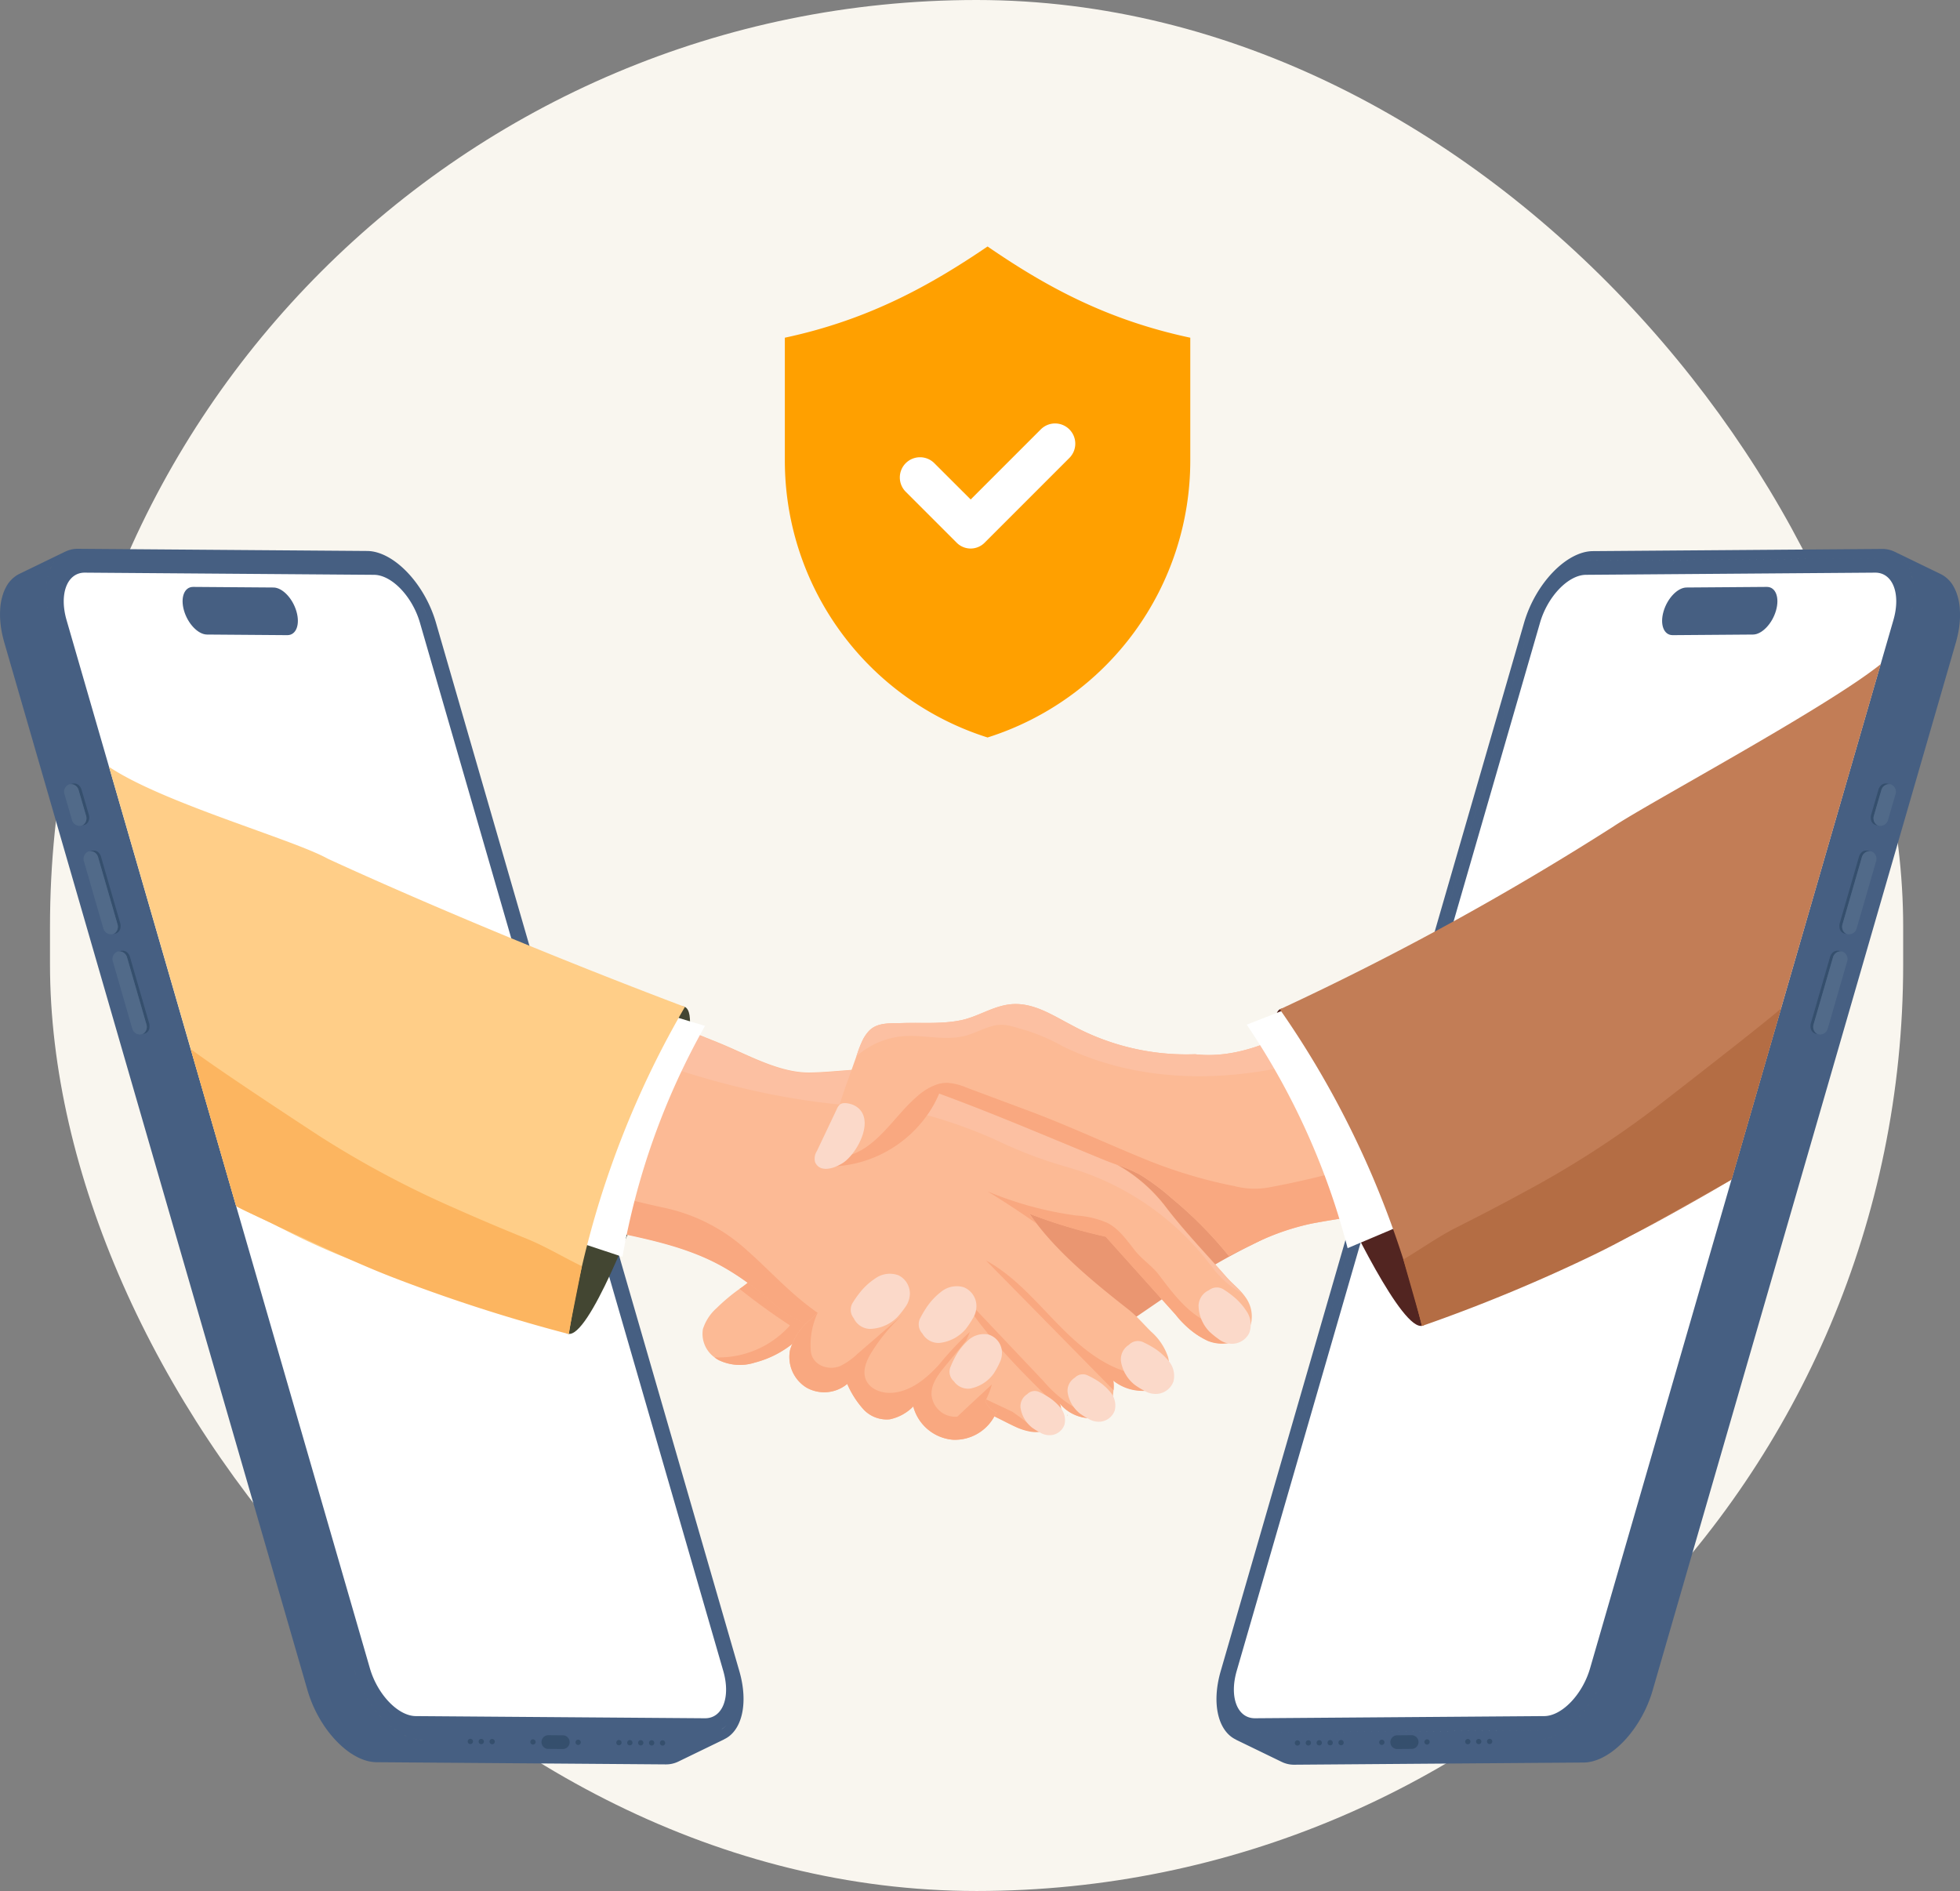<svg xmlns="http://www.w3.org/2000/svg" width="259.123" height="250" viewBox="0 0 259.123 250">
  <rect x="0" y="0" width="259.123" height="250" fill="#808080" stroke="none"/>
  <g id="Group_16107" data-name="Group 16107" transform="translate(-964.39 -3640)">
    <rect id="Rectangle_4297" data-name="Rectangle 4297" width="245" height="250" rx="122.5" transform="translate(971 3640)" fill="#f9f6ef"/>
    <g id="Group_16105" data-name="Group 16105" transform="translate(-1111.514 9103.15)">
      <path id="Path_16721" data-name="Path 16721" d="M2222.7-5248.233,2262-5384.04c1.473-5.091,5.489-9.279,8.922-9.305l37.462-.282c3.434-.026,5.038,4.121,3.565,9.211l-39.3,135.806c-1.474,5.1-5.49,9.283-8.923,9.309l-37.463.282C2222.825-5238.994,2221.221-5243.14,2222.7-5248.233Z" transform="translate(15.499 4.613)" fill="#fff"/>
      <g id="Group_16082" data-name="Group 16082" transform="translate(2236.727 -5390.59)">
        <path id="Path_16722" data-name="Path 16722" d="M2275.988-5384.123l10.62-.08c1.171-.008,2.532-1.427,3.035-3.165s-.041-3.142-1.212-3.133l-10.62.079c-1.174.009-2.53,1.425-3.035,3.166S2274.815-5384.114,2275.988-5384.123Z" transform="translate(-2215.67 5395.534)" fill="#465f82"/>
        <path id="Path_16723" data-name="Path 16723" d="M2319.6-5386.965c0-.067-.006-.137-.011-.2l0-.042c-.015-.194-.037-.381-.064-.565l-.009-.047c-.027-.182-.06-.357-.1-.529-.014-.061-.031-.121-.047-.183-.03-.122-.062-.243-.1-.359-.021-.069-.044-.134-.067-.2s-.041-.131-.065-.194c-.015-.043-.035-.082-.052-.125s-.045-.112-.07-.165c-.047-.109-.1-.213-.151-.316-.023-.045-.045-.092-.07-.137-.08-.141-.161-.279-.251-.408l0,0a4.387,4.387,0,0,0-.282-.362c-.032-.037-.065-.069-.1-.1-.072-.079-.146-.153-.222-.223-.039-.036-.078-.07-.118-.1a3.079,3.079,0,0,0-.245-.19c-.037-.026-.074-.054-.112-.08a3.482,3.482,0,0,0-.382-.219l-6.117-2.968c.019.009.036.022.056.033a3.681,3.681,0,0,0-1.719-.393l-38.226.287c-3.5.026-7.6,4.3-9.1,9.5l-40.1,138.575c-1.259,4.351-.311,8.014,2.085,9.08-.035-.016-.076-.022-.11-.039l6.117,2.967a3.713,3.713,0,0,0,1.662.361l38.225-.289c.138,0,.276-.01.416-.024l.116-.013c.113-.014.227-.033.34-.055.031-.006.06-.01.09-.017.14-.03.28-.065.42-.107l.1-.031c.113-.036.226-.075.339-.118.023-.009.045-.015.068-.023l.048-.021c.142-.056.283-.117.424-.185l.027-.013c.134-.066.266-.136.4-.209l.118-.067c.115-.066.231-.137.346-.211.028-.017.055-.032.082-.05.138-.092.277-.188.414-.289l.033-.021c.02-.016.041-.034.062-.049.123-.093.244-.187.366-.287.031-.025.062-.05.093-.077.142-.118.282-.24.422-.37.03-.025.059-.054.087-.082.118-.111.235-.224.352-.341.031-.033.062-.063.092-.093q.2-.209.4-.432l.026-.027.04-.049c.169-.192.336-.391.5-.6l.025-.034q.246-.313.48-.645a.482.482,0,0,1,.029-.04c.152-.219.3-.445.446-.674.018-.029.037-.058.055-.086.138-.224.271-.452.4-.684l.063-.113q.189-.346.364-.7l.058-.121c.116-.241.226-.486.331-.735.016-.036.03-.075.045-.111.105-.255.206-.514.3-.776l.027-.078c.1-.276.187-.555.269-.837l40.1-138.573c.07-.239.129-.475.186-.71.013-.055.025-.11.039-.166.052-.23.1-.46.139-.686l.009-.054c.024-.143.047-.284.067-.424.008-.055.011-.106.018-.161.012-.1.023-.191.033-.285q.022-.211.036-.418c.006-.092.012-.184.017-.274.006-.14.009-.276.01-.414,0-.083,0-.169,0-.253C2319.613-5386.677,2319.606-5386.821,2319.6-5386.965Zm-6.1-2.532c0,.026,0,.054,0,.081,0-.222-.009-.441-.024-.653,0,.045,0,.092.008.137C2313.489-5389.789,2313.5-5389.644,2313.5-5389.5Zm-.1-1.245c.023.158.039.324.054.49-.019-.2-.042-.4-.072-.589,0,.017.007.034.009.05Zm-.106-.576c.018.079.03.162.045.244q-.043-.229-.1-.447l.005.02C2313.266-5391.44,2313.283-5391.38,2313.3-5391.318Zm-.144-.544c.01.032.018.069.028.1-.04-.141-.085-.277-.132-.41.012.037.026.071.038.107C2313.109-5392,2313.132-5391.931,2313.153-5391.862Zm-.183-.521,0,.006c-.061-.152-.128-.3-.2-.436.043.087.088.174.127.266C2312.924-5392.492,2312.948-5392.438,2312.97-5392.383Zm-.541-1.025c.09.129.171.266.251.409l.018.034a5.112,5.112,0,0,0-.29-.471l.019.024Zm-.112-.143c-.084-.112-.172-.22-.264-.322.03.033.062.064.091.1C2312.2-5393.7,2312.26-5393.626,2312.317-5393.551Zm-.492-.55c.031.028.059.059.088.089a3.315,3.315,0,0,0-.27-.242c.021.017.043.032.064.049C2311.748-5394.169,2311.786-5394.136,2311.825-5394.1Zm-.476-.372c.039.025.075.053.113.079l.025.02c-.1-.071-.2-.135-.307-.2C2311.237-5394.537,2311.3-5394.508,2311.349-5394.473Zm-40.634.967,38.226-.288c3.045-.023,4.458,3.632,3.152,8.147l-40.1,138.574a14.6,14.6,0,0,1-1.526,3.465,14.6,14.6,0,0,0,1.526-3.465l40.1-138.574c1.307-4.515-.107-8.17-3.152-8.147l-38.226.288a6.876,6.876,0,0,0-4.6,2.43A6.876,6.876,0,0,1,2270.716-5393.506Zm-6.068,152.773-38.226.286c-2.342.019-3.43-2.79-2.424-6.265l40.1-138.575c1.005-3.472,3.728-6.312,6.07-6.33l38.226-.288c2.341-.018,3.429,2.793,2.424,6.267l-40.1,138.574C2269.711-5243.588,2266.989-5240.75,2264.647-5240.732Zm-.548,1.89a4.883,4.883,0,0,0,2.027-.514,4.883,4.883,0,0,1-2.027.514l-38.225.288Zm3.331-1.308a8.2,8.2,0,0,1-.763.507A8.2,8.2,0,0,0,2267.431-5240.151Zm2.436-2.544c-.225.313-.456.615-.7.9C2269.411-5242.082,2269.642-5242.383,2269.866-5242.7Zm-3.8-148.321a12.485,12.485,0,0,0-.868,1.025A12.485,12.485,0,0,1,2266.065-5391.017Zm-2.1,2.957a14.132,14.132,0,0,1,.987-1.594A14.132,14.132,0,0,0,2263.963-5388.06Zm-1.139,2.784a14.545,14.545,0,0,1,.757-2.014,14.545,14.545,0,0,0-.757,2.014l-40.1,138.574Zm-38.1,147.9c-.071-.014-.138-.032-.207-.048C2224.587-5237.4,2224.655-5237.386,2224.725-5237.373Zm.783.08h0Zm38.642-.313c-.139.015-.278.023-.416.025l-37.94.286,37.94-.286a4.539,4.539,0,0,0,.593-.048l-.061.01Zm.456-.068c-.037.008-.076.012-.115.019.164-.029.33-.064.494-.11-.1.027-.193.054-.288.074Zm.947-.273c-.113.043-.226.082-.339.119-.033.009-.065.021-.1.031l-.015,0a5.864,5.864,0,0,0,.6-.21l-.03.013C2265.63-5237.976,2265.592-5237.962,2265.553-5237.948Zm.54-.229c-.082.039-.165.071-.247.107q.241-.1.481-.229c-.07.036-.138.075-.208.107Zm.889-.5q-.172.109-.345.208l-.119.069-.036.019c.2-.11.4-.227.593-.356l-.01.007C2267.037-5238.71,2267.01-5238.693,2266.982-5238.676Zm.5-.341c-.1.077-.207.146-.31.217q.249-.17.5-.359c-.031.024-.061.048-.092.071S2267.51-5239.039,2267.479-5239.018Zm.461-.357c-.03.025-.06.046-.089.07.154-.124.307-.253.459-.388-.092.082-.184.165-.277.242Zm.954-.872c-.116.118-.234.232-.352.344l-.088.081-.015.014q.287-.261.564-.549l-.018.019C2268.955-5240.307,2268.924-5240.277,2268.893-5240.246Zm.492-.523c-.083.094-.169.182-.253.274.135-.145.27-.295.4-.448-.028.032-.054.067-.082.1Zm.565-.672c-.054.067-.111.131-.165.2q.157-.193.312-.4c-.041.054-.081.11-.122.164Zm.506-.679c-.039.054-.08.1-.119.158q.15-.207.294-.423c-.049.075-.1.152-.147.225C2270.474-5242.147,2270.465-5242.134,2270.456-5242.12Zm.474-.714c-.023.037-.049.072-.072.109.094-.148.186-.3.278-.453-.051.085-.1.172-.15.256C2270.967-5242.892,2270.948-5242.864,2270.93-5242.834Zm.456-.772-.044.077c.089-.159.176-.322.261-.485-.052.1-.1.2-.154.3Zm.427-.816-.027.05c.085-.171.164-.348.242-.524-.052.117-.1.237-.158.354Zm.388-.856-.013.03c.083-.2.159-.4.234-.6-.059.151-.114.3-.176.456C2272.231-5245.351,2272.217-5245.315,2272.2-5245.278Zm.37-.965c-.009.027-.018.052-.026.077l0,.014c.107-.3.207-.61.3-.919C2272.756-5246.792,2272.667-5246.516,2272.571-5246.243Zm40.556-140.119c-.055.233-.115.467-.184.705.086-.3.159-.592.225-.885l0,.011C2313.153-5386.474,2313.141-5386.417,2313.127-5386.361Zm.179-.853c-.022.129-.052.261-.08.39.041-.2.079-.394.11-.587-.008.048-.012.094-.021.142Zm.094-.64c-.006.043-.012.086-.019.128.025-.184.047-.364.063-.543,0,.043-.006.086-.011.131C2313.423-5388.044,2313.412-5387.95,2313.4-5387.854Zm.071-.722c.012-.192.02-.379.023-.564,0,.1,0,.205-.008.308C2313.482-5388.748,2313.476-5388.662,2313.471-5388.577Z" transform="translate(-2221.316 5395.052)" fill="#465f82"/>
      </g>
      <path id="Path_16724" data-name="Path 16724" d="M2172.062-5248.233l-39.3-135.807c-1.473-5.091-5.489-9.279-8.922-9.305l-37.463-.282c-3.433-.026-5.037,4.121-3.564,9.211l39.3,135.806c1.475,5.1,5.49,9.283,8.923,9.309l37.462.282C2171.932-5238.994,2173.537-5243.14,2172.062-5248.233Z" transform="translate(0.674 4.613)" fill="#fff"/>
      <g id="Group_16084" data-name="Group 16084" transform="translate(2100.043 -5385.557)">
        <g id="Group_16083" data-name="Group 16083">
          <path id="Path_16725" data-name="Path 16725" d="M2109.749-5390.422c1.174.009,2.532,1.424,3.035,3.166s-.039,3.142-1.212,3.133l-10.619-.081c-1.171-.008-2.531-1.426-3.035-3.164s.041-3.142,1.212-3.133Z" transform="translate(-2097.73 5390.501)" fill="#465f82"/>
        </g>
      </g>
      <path id="Path_16726" data-name="Path 16726" d="M2173.645-5246.695l-40.1-138.575c-1.5-5.195-5.6-9.469-9.1-9.5l-38.226-.287a3.677,3.677,0,0,0-1.718.393c.018-.01.036-.023.056-.033l-6.118,2.968a3.482,3.482,0,0,0-.382.219c-.039.026-.075.054-.113.08-.084.06-.166.123-.246.19-.039.033-.079.067-.117.1-.076.07-.15.145-.222.223-.032.035-.065.067-.1.1a4.49,4.49,0,0,0-.281.362l0,0c-.089.129-.173.267-.251.408-.024.045-.046.091-.071.137-.052.1-.1.208-.151.316-.024.053-.046.108-.07.165s-.035.081-.052.125c-.023.063-.042.13-.064.194s-.046.133-.066.2c-.037.116-.068.237-.1.359-.016.062-.033.122-.046.183-.039.172-.071.348-.1.529l-.009.047c-.026.185-.047.372-.064.565l0,.042c0,.066-.006.136-.01.2-.008.144-.015.288-.017.434,0,.084,0,.17,0,.253,0,.137,0,.274.011.414,0,.091.01.183.017.274.01.138.022.278.036.418.01.094.02.189.032.285.006.054.011.105.019.161.019.141.042.282.068.424l.007.054c.04.226.088.456.141.686.012.056.025.111.039.166.057.235.116.471.185.71l40.1,138.573c.082.283.172.562.27.837.009.025.017.052.026.078q.141.393.3.776l.045.111c.1.249.215.494.33.735.02.04.039.081.059.121.116.239.238.473.364.7.02.038.041.076.062.113q.194.348.4.684l.055.086c.144.229.292.455.445.674l.029.04q.233.332.479.645l.027.034c.163.206.329.4.5.6.015.016.027.033.041.049l.027.027c.132.148.264.292.4.432.031.03.062.061.093.093.115.117.232.23.351.341.03.028.058.056.088.082.139.13.279.252.421.37.031.027.063.052.094.077.122.1.243.194.366.287.021.015.041.033.062.049l.032.021c.137.1.275.2.414.289.028.018.055.034.083.05.115.074.23.145.346.211l.118.067q.2.111.4.209l.025.013c.142.067.282.128.424.185l.049.021c.022.009.045.014.067.023.113.043.227.083.34.118l.1.031c.139.042.28.078.419.107.03.007.06.011.09.017.114.021.227.041.339.055l.116.013c.139.015.279.023.416.024l38.226.289a3.7,3.7,0,0,0,1.661-.361l6.117-2.967c-.034.017-.074.022-.109.038C2173.957-5238.681,2174.905-5242.344,2173.645-5246.695Zm-4.548,6.248-38.226-.286c-2.34-.018-5.063-2.855-6.069-6.331l-40.1-138.574c-1-3.473.083-6.284,2.425-6.267l38.226.288c2.341.018,5.065,2.858,6.069,6.33l40.1,138.575C2172.528-5243.236,2171.439-5240.428,2169.1-5240.447Zm3.973-1.195a5.6,5.6,0,0,1-.326.955A5.6,5.6,0,0,0,2173.07-5241.642Zm-26.126-94.4-14.249-49.236c-.055-.191-.12-.379-.184-.567.063.188.128.375.184.567Zm-15.034-51.308c.139.3.27.6.389.916C2132.18-5386.743,2132.049-5387.047,2131.91-5387.347Zm-45.332-6.447,38.226.288a6.381,6.381,0,0,1,4.051,1.9,6.381,6.381,0,0,0-4.051-1.9l-38.226-.288a3.341,3.341,0,0,0-3.208,2.372A3.341,3.341,0,0,1,2086.578-5393.794Zm-2.521-.6c.038-.026.074-.053.113-.079.055-.036.114-.064.17-.1-.1.062-.209.125-.307.2Zm-.363.293c.039-.036.079-.069.117-.1.021-.018.043-.032.064-.049a3.574,3.574,0,0,0-.269.242C2083.635-5394.042,2083.664-5394.073,2083.693-5394.1Zm-.318.328c.03-.034.061-.066.092-.1a4.115,4.115,0,0,0-.263.32C2083.26-5393.627,2083.315-5393.7,2083.375-5393.773Zm-1.354,4.276c0-.147.009-.292.018-.436l.007-.136c-.014.212-.022.43-.023.652C2082.021-5389.443,2082.021-5389.471,2082.021-5389.5Zm.012.664c-.006-.1-.007-.205-.008-.308,0,.186.01.373.023.564C2082.043-5388.662,2082.037-5388.748,2082.034-5388.833Zm.082-1.909c0-.017.007-.031.009-.049s.006-.032.01-.05c-.031.191-.054.387-.072.588C2082.077-5390.419,2082.092-5390.584,2082.115-5390.742Zm0,2.888c-.012-.1-.022-.189-.032-.284,0-.043-.008-.087-.011-.129q.025.268.062.542C2082.132-5387.768,2082.124-5387.812,2082.118-5387.854Zm.1-3.464c.014-.062.031-.122.047-.184l.005-.02c-.036.145-.068.293-.1.446C2082.193-5391.156,2082.2-5391.239,2082.222-5391.318Zm-.01,4.1-.009-.056c-.008-.047-.013-.094-.02-.142.031.194.069.391.11.587C2082.266-5386.954,2082.236-5387.085,2082.212-5387.214Zm.154-4.648c.02-.068.043-.133.066-.2.012-.037.026-.071.039-.106-.047.132-.093.268-.134.409C2082.347-5391.793,2082.355-5391.83,2082.366-5391.862Zm.025,5.5c-.013-.056-.026-.112-.039-.168l0-.011c.064.288.137.578.223.874C2082.506-5385.9,2082.447-5386.133,2082.392-5386.361Zm.156-6.017,0,0c.022-.055.044-.109.069-.164.04-.092.083-.179.127-.266C2082.675-5392.672,2082.608-5392.529,2082.547-5392.378Zm.292-.621a4.474,4.474,0,0,1,.251-.409l0,0,.019-.024a4.959,4.959,0,0,0-.29.471Zm.586,7.352a11.637,11.637,0,0,1-.487-3.181,11.637,11.637,0,0,0,.487,3.181l40.1,138.574Zm39.547,139.481-.025-.077c-.1-.273-.186-.55-.266-.828.09.31.19.616.3.919Zm.345.888c-.016-.037-.031-.073-.046-.111-.062-.15-.118-.3-.176-.456.076.2.152.4.235.6Zm.388.856c-.02-.04-.038-.081-.058-.121-.055-.117-.106-.238-.159-.355.08.176.158.353.243.525C2123.725-5244.389,2123.715-5244.405,2123.707-5244.422Zm.426.816c-.021-.036-.042-.074-.062-.113-.053-.1-.1-.2-.153-.294.085.163.169.324.259.483C2124.163-5243.555,2124.147-5243.581,2124.133-5243.606Zm.457.772c-.019-.03-.038-.058-.055-.087-.052-.084-.1-.171-.15-.256.091.153.183.3.277.453C2124.638-5242.762,2124.613-5242.8,2124.589-5242.834Zm.475.714c-.01-.014-.02-.027-.029-.041-.051-.073-.1-.15-.148-.225q.144.217.295.423C2125.144-5242.016,2125.1-5242.066,2125.064-5242.12Zm-.584-2.519a15.118,15.118,0,0,1-.682-1.6,15.118,15.118,0,0,0,.682,1.6,14.484,14.484,0,0,0,.844,1.471,13.146,13.146,0,0,0,1.5,1.9,9.522,9.522,0,0,0,2.031,1.629,9.522,9.522,0,0,1-2.031-1.629,13.146,13.146,0,0,1-1.5-1.9A14.484,14.484,0,0,1,2124.479-5244.639Zm5.4,5.486c-.162-.06-.324-.128-.486-.2C2129.554-5239.28,2129.717-5239.212,2129.878-5239.152Zm-4.309-2.289-.025-.034c-.042-.054-.081-.11-.122-.164.1.135.207.266.312.4C2125.679-5241.311,2125.622-5241.374,2125.569-5241.441Zm.564.672c-.021-.025-.043-.05-.065-.075s-.054-.066-.083-.1q.2.23.4.447C2126.3-5240.587,2126.217-5240.676,2126.133-5240.769Zm.932.948-.087-.081c-.118-.112-.237-.226-.353-.344-.03-.031-.061-.061-.09-.091l-.019-.019q.279.287.564.549Zm.514.446-.092-.076c-.093-.078-.185-.16-.278-.242.153.135.305.265.46.389C2127.64-5239.328,2127.61-5239.35,2127.579-5239.375Zm.461.357c-.031-.021-.063-.047-.094-.071l-.093-.071q.247.19.5.358C2128.247-5238.871,2128.143-5238.941,2128.04-5239.018Zm.961.619-.119-.069c-.115-.066-.23-.136-.344-.208-.029-.017-.056-.034-.084-.053l-.01-.007c.2.129.4.247.594.356Zm.425.223-.026-.015c-.069-.032-.138-.072-.207-.107.159.083.321.16.481.229C2129.591-5238.1,2129.509-5238.137,2129.426-5238.176Zm.978.378-.1-.031c-.113-.037-.227-.075-.34-.119-.039-.014-.077-.028-.116-.044l-.029-.013a5.787,5.787,0,0,0,.6.21Zm.509.124-.09-.017c-.1-.021-.192-.047-.29-.074.166.045.33.081.5.11C2130.99-5237.662,2130.951-5237.667,2130.913-5237.674Zm.456.068-.116-.013-.06-.01a4.517,4.517,0,0,0,.591.048C2131.647-5237.583,2131.507-5237.591,2131.368-5237.606Zm39.977-1.412a3.17,3.17,0,0,0,.643-.507A3.17,3.17,0,0,1,2171.345-5239.018Z" transform="translate(0 4.462)" fill="#465f82"/>
      <path id="Path_16727" data-name="Path 16727" d="M2090.714-5348.815l0-.022,0-.017,0-.021c0-.021.005-.042.007-.064v-.024l0-.044c0-.013,0-.026,0-.038v-.039c0-.029,0-.058-.007-.087h0a.963.963,0,0,0-.016-.111h0c-.008-.037-.017-.076-.028-.113l-2.54-8.786c-.011-.035-.022-.07-.035-.1l-.014-.034a.705.705,0,0,0-.029-.064l-.019-.037c-.01-.019-.02-.038-.031-.056l-.022-.036-.017-.028-.015-.021-.033-.045-.017-.022-.02-.022-.022-.026-.016-.016a.3.3,0,0,0-.04-.04l-.009-.011,0,0c-.016-.016-.033-.03-.051-.045l-.016-.012-.014-.012-.019-.015-.048-.034,0,0-.009,0-.035-.022-.042-.023,0,0h0l-.05-.023-.03-.013-.011,0-.009,0-.052-.018-.021-.006-.014,0-.019,0-.056-.013h-.009l-.014,0-.039-.006-.034,0-.021,0h-.09l-.031,0a.583.583,0,0,0-.065.006h0c-.033.006-.065.013-.1.021l-.381.111c.032-.008.065-.016.1-.022s.043,0,.065-.007l.032,0c.03,0,.06,0,.09,0l.021,0c.024,0,.049,0,.073.009l.014,0a.831.831,0,0,1,.083.019l.015,0c.028.008.054.018.081.028l.011,0c.027.013.055.024.082.038l0,0c.027.014.053.03.079.045l.008.005c.024.016.049.034.072.052l.015.012c.023.019.046.039.069.06l.01.01c.019.018.037.037.055.057l.023.026c.012.015.024.029.035.045s.023.03.034.045.022.032.032.049l.022.036.031.056.018.037a.605.605,0,0,1,.028.065l.014.033c.013.033.025.068.034.1l2.542,8.786c.011.037.02.076.028.112s.012.076.016.112h0c0,.034.006.068.007.1v.024c0,.027,0,.054,0,.081v.017c0,.031-.005.063-.01.092l0,.018a.776.776,0,0,1-.019.089l0,.012a.923.923,0,0,1-.027.09l0,.006a.739.739,0,0,1-.034.083l0,.009c-.012.027-.027.052-.041.077l-.009.016c-.015.026-.031.051-.047.074l-.009.011c-.014.02-.03.039-.046.057l-.021.024c-.012.012-.024.024-.038.036a.355.355,0,0,1-.038.034c-.013.013-.026.022-.04.033l-.031.021a.375.375,0,0,1-.048.031l-.031.019a.326.326,0,0,1-.057.027l-.027.014a.9.9,0,0,1-.09.031l.383-.11a.771.771,0,0,0,.09-.032l.028-.012.056-.028.031-.019c.015-.01.032-.02.048-.032l.03-.021.024-.017.017-.016c.012-.011.025-.021.038-.034l.019-.017.018-.019.021-.024.015-.016c.011-.013.021-.026.032-.041l.008-.011,0,0c.012-.018.024-.036.035-.055l.009-.016.01-.016.012-.021c.009-.018.018-.035.025-.053l0,0,0-.01.017-.039.018-.044v-.009c.007-.017.012-.036.018-.053l.009-.034,0-.012,0-.01C2090.706-5348.775,2090.711-5348.8,2090.714-5348.815Z" transform="translate(1.124 8.281)" fill="#354f6d"/>
      <g id="Group_16085" data-name="Group 16085" transform="translate(2086.958 -5350.634)">
        <path id="Path_16728" data-name="Path 16728" d="M2086.575-5358.892a1.059,1.059,0,0,1,1.25.812l2.542,8.786a1.059,1.059,0,0,1-.625,1.354,1.059,1.059,0,0,1-1.25-.812l-2.542-8.785A1.062,1.062,0,0,1,2086.575-5358.892Z" transform="translate(-2085.899 5358.925)" fill="#516a89"/>
      </g>
      <path id="Path_16729" data-name="Path 16729" d="M2094.173-5336.838l0-.022,0-.018,0-.02c0-.021.005-.043.008-.064v-.024l0-.044v-.037a.2.2,0,0,0,0-.024.078.078,0,0,0,0-.015c0-.028,0-.057-.006-.087h0c0-.036-.01-.073-.016-.11v0c-.007-.036-.016-.073-.026-.111l-2.542-8.786c-.01-.035-.022-.07-.034-.1l-.015-.032a.6.6,0,0,0-.029-.065l-.018-.037c-.01-.019-.021-.038-.031-.056l-.022-.036-.017-.027-.015-.021c-.011-.016-.022-.031-.034-.045l-.017-.023-.019-.021-.023-.027-.014-.017-.04-.04-.01-.009,0,0c-.016-.016-.034-.03-.051-.044l-.016-.013-.015-.012-.019-.015-.049-.035,0,0-.008,0-.035-.022-.043-.023,0,0h0l-.048-.023-.031-.012-.011-.005-.009,0-.052-.018-.02-.006-.015,0-.019-.006c-.019,0-.038-.009-.056-.012h-.008l-.014,0-.039-.006-.034,0-.021,0h-.09l-.032,0c-.021,0-.043,0-.064.006h0a.9.9,0,0,0-.1.022l-.382.11c.033-.009.065-.017.1-.022a.515.515,0,0,1,.066-.006l.032,0c.03,0,.059,0,.089,0l.021,0a.518.518,0,0,1,.073.008l.016,0a.724.724,0,0,1,.083.019l.015,0a.8.8,0,0,1,.082.027l.011,0c.027.011.055.024.082.037l0,0c.027.014.052.029.077.045l.009,0c.024.017.049.034.072.053l.015.012c.024.02.047.039.069.061l.01.008.054.058.022.025c.013.015.024.03.037.045s.023.03.033.045.022.032.032.049l.022.035c.011.019.021.038.031.057l.019.036c.01.021.02.043.028.065l.014.032c.013.034.024.068.035.1l2.54,8.786c.011.038.02.076.028.111a.938.938,0,0,1,.017.112h0c0,.035.006.069.007.1v.024c0,.028,0,.054,0,.082v.016c0,.032-.007.063-.011.093l0,.018c-.006.03-.011.06-.019.09l0,.012c-.008.03-.017.061-.027.09v.005c-.011.029-.022.057-.035.084l0,.009c-.012.026-.025.052-.039.078l-.01.016a.727.727,0,0,1-.047.073l-.008.012a.674.674,0,0,1-.046.056l-.021.024-.036.037c-.012.012-.025.023-.038.034l-.041.033-.03.022c-.016.011-.032.021-.047.031l-.031.018-.056.027-.028.014a.831.831,0,0,1-.09.032l.382-.11a.685.685,0,0,0,.09-.032l.028-.013a.465.465,0,0,0,.056-.028l.031-.018a.566.566,0,0,0,.048-.031l.031-.022.023-.018.016-.015a.51.51,0,0,0,.038-.035l.02-.018.017-.018.022-.024.015-.016c.011-.014.021-.027.031-.041l.009-.01,0,0c.012-.018.024-.035.035-.054l.01-.016.009-.017.012-.021.026-.052,0,0,0-.008.018-.039.017-.045,0-.005v0c.005-.018.012-.037.017-.054l.009-.034,0-.012,0-.01C2094.165-5336.8,2094.17-5336.82,2094.173-5336.838Z" transform="translate(1.491 9.549)" fill="#354f6d"/>
      <g id="Group_16086" data-name="Group 16086" transform="translate(2090.783 -5337.39)">
        <path id="Path_16730" data-name="Path 16730" d="M2090.033-5346.916a1.061,1.061,0,0,1,1.251.812l2.54,8.786a1.06,1.06,0,0,1-.624,1.354,1.061,1.061,0,0,1-1.251-.812l-2.54-8.785A1.06,1.06,0,0,1,2090.033-5346.916Z" transform="translate(-2089.357 5346.95)" fill="#516a89"/>
      </g>
      <path id="Path_16731" data-name="Path 16731" d="M2086.813-5362.307l0-.022,0-.016,0-.021c0-.022.005-.042.006-.064v-.024l0-.044v-.075c0-.029,0-.058-.007-.087h0c0-.037-.01-.073-.018-.111h0c-.007-.037-.017-.075-.027-.113l-.965-3.309c-.01-.035-.022-.069-.034-.1l-.014-.032c-.009-.022-.018-.044-.029-.066l-.019-.035c-.01-.02-.02-.039-.031-.057l-.022-.036-.016-.027-.016-.021c-.011-.016-.022-.031-.033-.045l-.017-.023-.02-.022-.023-.025-.015-.017a.325.325,0,0,0-.04-.04l-.01-.011,0,0-.051-.045-.016-.012-.015-.012-.019-.014c-.016-.012-.032-.023-.049-.034l0,0-.008,0-.035-.022-.042-.023-.005,0h0a.528.528,0,0,0-.049-.024l-.031-.013-.011,0-.009,0-.052-.018-.02-.006-.016,0-.018-.006-.057-.012h-.008l-.014,0-.04-.007-.033,0-.021,0h-.012a.682.682,0,0,0-.077,0h0l-.029,0c-.023,0-.045,0-.067.007h0a.686.686,0,0,0-.1.021h0l-.382.11a.949.949,0,0,1,.1-.021c.022,0,.044-.006.066-.008l.03,0c.031,0,.061,0,.091,0h.02c.025,0,.05.005.074.01h.014c.028.005.055.011.083.019l.015,0c.027.009.054.017.081.028l.011.005c.028.012.055.023.082.037l0,0a.77.77,0,0,1,.079.045l.007,0c.025.017.049.034.073.052l.015.012c.023.021.046.039.069.059l.01.01.054.057.023.026.037.044.033.046c.011.016.022.031.032.047l.022.036c.011.019.021.037.031.056l.019.037c.01.021.02.043.028.065l.013.033a.973.973,0,0,1,.035.1l.964,3.309c.011.038.02.075.028.112s.013.075.018.112h0c0,.033.005.068.005.1a.142.142,0,0,1,0,.024c0,.028,0,.054,0,.082v.016c0,.032-.005.063-.01.093l0,.017c0,.031-.011.061-.018.09l0,.012c-.008.031-.017.061-.027.09l0,.005c-.01.029-.022.056-.034.085l0,.008c-.013.027-.026.053-.041.078l-.009.017c-.015.025-.031.05-.048.073l-.009.011a.574.574,0,0,1-.045.057l-.021.024c-.012.014-.024.026-.037.038l-.037.034-.041.033-.03.023-.048.03-.031.018-.056.028-.028.013a.914.914,0,0,1-.089.033l.382-.112c.03-.009.06-.021.089-.033l.028-.012a.548.548,0,0,0,.056-.028l.031-.018.047-.031.03-.022.024-.018.016-.016c.012-.011.025-.021.038-.034l.019-.018.018-.019.021-.024.014-.015c.011-.014.021-.028.032-.041l.008-.011,0,0a.574.574,0,0,0,.035-.054l.01-.017.009-.015.012-.021.027-.053,0-.005,0-.007.018-.04.017-.046,0,0v0c.006-.018.011-.036.016-.055l.009-.032,0-.013,0-.01A.522.522,0,0,0,2086.813-5362.307Z" transform="translate(0.878 7.431)" fill="#354f6d"/>
      <g id="Group_16087" data-name="Group 16087" transform="translate(2084.388 -5359.497)">
        <path id="Path_16732" data-name="Path 16732" d="M2084.25-5366.9a1.06,1.06,0,0,1,1.25.81l.963,3.309a1.06,1.06,0,0,1-.62,1.355,1.06,1.06,0,0,1-1.252-.81l-.964-3.309A1.06,1.06,0,0,1,2084.25-5366.9Z" transform="translate(-2083.575 5366.938)" fill="#516a89"/>
      </g>
      <g id="Group_16088" data-name="Group 16088" transform="translate(2157.382 -5233.114)">
        <path id="Path_16733" data-name="Path 16733" d="M2149.574-5252.32a.35.35,0,0,0,.346.352.35.35,0,0,0,.353-.347.35.35,0,0,0-.347-.353A.35.35,0,0,0,2149.574-5252.32Z" transform="translate(-2149.574 5252.667)" fill="#354f6d"/>
        <path id="Path_16734" data-name="Path 16734" d="M2150.878-5252.309a.349.349,0,0,0,.346.352.35.35,0,0,0,.353-.346.352.352,0,0,0-.347-.354A.351.351,0,0,0,2150.878-5252.309Z" transform="translate(-2149.436 5252.668)" fill="#354f6d"/>
        <path id="Path_16735" data-name="Path 16735" d="M2152.181-5252.3a.35.35,0,0,0,.347.352.348.348,0,0,0,.352-.347.347.347,0,0,0-.346-.351A.35.35,0,0,0,2152.181-5252.3Z" transform="translate(-2149.298 5252.669)" fill="#354f6d"/>
        <path id="Path_16736" data-name="Path 16736" d="M2153.485-5252.29a.352.352,0,0,0,.347.354.35.35,0,0,0,.352-.348.349.349,0,0,0-.346-.352A.349.349,0,0,0,2153.485-5252.29Z" transform="translate(-2149.159 5252.67)" fill="#354f6d"/>
        <path id="Path_16737" data-name="Path 16737" d="M2154.789-5252.28a.349.349,0,0,0,.346.353.35.35,0,0,0,.353-.347.349.349,0,0,0-.347-.352A.349.349,0,0,0,2154.789-5252.28Z" transform="translate(-2149.022 5252.671)" fill="#354f6d"/>
      </g>
      <g id="Group_16089" data-name="Group 16089" transform="translate(2137.739 -5233.269)">
        <path id="Path_16738" data-name="Path 16738" d="M2131.814-5252.46a.352.352,0,0,0,.346.354.351.351,0,0,0,.353-.348.349.349,0,0,0-.347-.352A.349.349,0,0,0,2131.814-5252.46Z" transform="translate(-2131.814 5252.806)" fill="#354f6d"/>
        <path id="Path_16739" data-name="Path 16739" d="M2133.118-5252.449a.349.349,0,0,0,.346.352.35.35,0,0,0,.353-.347.349.349,0,0,0-.347-.352A.349.349,0,0,0,2133.118-5252.449Z" transform="translate(-2131.676 5252.807)" fill="#354f6d"/>
        <path id="Path_16740" data-name="Path 16740" d="M2134.421-5252.439a.35.35,0,0,0,.348.353.349.349,0,0,0,.351-.347.349.349,0,0,0-.346-.353A.35.35,0,0,0,2134.421-5252.439Z" transform="translate(-2131.538 5252.808)" fill="#354f6d"/>
      </g>
      <g id="Group_16090" data-name="Group 16090" transform="translate(2147.494 -5233.741)">
        <path id="Path_16741" data-name="Path 16741" d="M2143.43-5251.519a.809.809,0,0,0,.812-.8.807.807,0,0,0-.8-.812l-1.907-.015a.806.806,0,0,0-.812.8.807.807,0,0,0,.8.812Z" transform="translate(-2140.625 5253.243)" fill="#354f6d"/>
        <path id="Path_16742" data-name="Path 16742" d="M2141.543-5253.039l1.908.016a.706.706,0,0,1,.7.712.706.706,0,0,1-.713.7l-1.907-.015a.707.707,0,0,1-.7-.712.709.709,0,0,1,.713-.7m0-.2a.9.9,0,0,0-.91.9.9.9,0,0,0,.9.911l1.908.014a.9.9,0,0,0,.91-.9.9.9,0,0,0-.9-.911l-1.909-.015Z" transform="translate(-2140.634 5253.234)" fill="#354f6d"/>
      </g>
      <path id="Path_16743" data-name="Path 16743" d="M2144.7-5252.359a.351.351,0,0,0,.347.354.35.35,0,0,0,.352-.348.348.348,0,0,0-.346-.352A.35.35,0,0,0,2144.7-5252.359Z" transform="translate(7.291 19.548)" fill="#354f6d"/>
      <path id="Path_16744" data-name="Path 16744" d="M2139.3-5252.4a.349.349,0,0,0,.347.352.348.348,0,0,0,.352-.346.35.35,0,0,0-.346-.353A.35.35,0,0,0,2139.3-5252.4Z" transform="translate(6.718 19.544)" fill="#354f6d"/>
      <path id="Path_16745" data-name="Path 16745" d="M2295.79-5348.815l0-.022,0-.017,0-.021c0-.021-.006-.042-.008-.064v-.024l0-.044v-.038a.174.174,0,0,1,0-.024.055.055,0,0,1,0-.014c0-.029,0-.058.005-.087h0c0-.036.01-.075.018-.111h0a1.047,1.047,0,0,1,.027-.113l2.542-8.786c.01-.035.022-.07.034-.1l.014-.034a.594.594,0,0,1,.029-.064l.019-.037c.009-.019.02-.038.03-.056l.022-.036.017-.028.015-.021.034-.045.017-.022.019-.022.023-.026.014-.016a.549.549,0,0,1,.04-.04l.01-.011,0,0c.015-.016.033-.03.049-.045l.015-.012.016-.012.019-.015.049-.034,0,0,.008,0,.035-.022.043-.023,0,0h0l.049-.023.031-.013.011,0,.009,0,.052-.018.02-.006.015,0,.019,0,.056-.013h.008l.014,0,.039-.006.034,0,.021,0h.089l.032,0a.582.582,0,0,1,.064.006h0c.033.006.066.013.1.021l.382.111c-.033-.008-.065-.016-.1-.022s-.044,0-.065-.007l-.032,0c-.03,0-.06,0-.09,0l-.021,0c-.024,0-.049,0-.073.009l-.015,0a.8.8,0,0,0-.084.019l-.014,0c-.028.008-.055.018-.082.028l-.011,0c-.028.013-.055.024-.082.038l0,0c-.027.014-.052.03-.077.045l-.009.005c-.024.016-.049.034-.072.052l-.015.012a.849.849,0,0,0-.069.06l-.01.01c-.018.018-.036.037-.054.057l-.022.026c-.013.015-.024.029-.036.045s-.023.03-.034.045-.022.032-.032.049l-.022.036c-.011.018-.021.037-.031.056l-.019.037c-.01.02-.02.042-.029.065l-.013.033c-.014.033-.025.068-.036.1l-2.54,8.786c-.011.037-.02.076-.028.112a1.014,1.014,0,0,0-.017.112h0c0,.034-.005.068-.007.1v.024c0,.027,0,.054,0,.081v.017c0,.031.007.063.011.092l0,.018c.006.03.011.06.019.089l0,.012a.757.757,0,0,0,.028.09v.006c.011.029.022.057.034.083l0,.009a.822.822,0,0,0,.04.077l.01.016a.581.581,0,0,0,.047.074l.008.011c.015.02.03.039.046.057l.021.024.037.036c.012.013.026.023.038.034a.4.4,0,0,0,.041.033l.03.021a.433.433,0,0,0,.047.031l.031.019a.411.411,0,0,0,.057.027l.028.014a.925.925,0,0,0,.09.031l-.382-.11a.681.681,0,0,1-.089-.032l-.028-.012c-.018-.009-.038-.018-.056-.028l-.031-.019a.471.471,0,0,1-.047-.032l-.031-.021-.023-.017-.017-.016a.383.383,0,0,1-.038-.034l-.02-.017-.016-.019-.022-.024-.014-.016c-.011-.013-.021-.026-.031-.041l-.009-.011,0,0c-.012-.018-.024-.036-.035-.055l-.01-.016-.009-.016-.012-.021-.027-.053,0,0,0-.01-.018-.039-.017-.044,0-.006v0c-.005-.017-.012-.036-.017-.053l-.009-.034,0-.012,0-.01C2295.8-5348.775,2295.793-5348.8,2295.79-5348.815Z" transform="translate(23.302 8.281)" fill="#354f6d"/>
      <g id="Group_16091" data-name="Group 16091" transform="translate(2319.454 -5350.634)">
        <path id="Path_16746" data-name="Path 16746" d="M2299.958-5358.892a1.061,1.061,0,0,0-1.251.812l-2.54,8.786a1.058,1.058,0,0,0,.624,1.354,1.06,1.06,0,0,0,1.251-.812l2.541-8.785A1.06,1.06,0,0,0,2299.958-5358.892Z" transform="translate(-2296.115 5358.925)" fill="#516a89"/>
      </g>
      <path id="Path_16747" data-name="Path 16747" d="M2292.332-5336.838l0-.022,0-.018,0-.02-.007-.064v-.024l0-.044c0-.012,0-.025,0-.037v-.039c0-.028,0-.057.007-.087h0a.964.964,0,0,1,.017-.11v0c.008-.036.016-.073.027-.111l2.541-8.786c.011-.035.022-.07.035-.1l.013-.032c.009-.022.019-.044.029-.065l.019-.037c.01-.019.02-.038.031-.056l.022-.036.017-.027.015-.021.034-.045.016-.023.02-.021.022-.027.015-.017a.509.509,0,0,1,.04-.04l.009-.009,0,0c.017-.016.033-.03.051-.044l.015-.013.014-.012.019-.015.048-.035.006,0,.008,0,.036-.022.042-.023,0,0h0c.017-.007.033-.015.05-.023l.03-.012.011-.005.009,0,.052-.018.021-.006.016,0,.018-.006c.019,0,.038-.009.057-.012h.008l.015,0,.038-.006.035,0,.021,0h.09l.032,0c.021,0,.043,0,.064.006h0a.876.876,0,0,1,.1.022l.382.11a.96.96,0,0,0-.1-.022.479.479,0,0,0-.065-.006l-.032,0c-.03,0-.06,0-.09,0l-.021,0a.537.537,0,0,0-.073.008l-.015,0a.756.756,0,0,0-.083.019l-.015,0a.767.767,0,0,0-.081.027l-.011,0c-.028.011-.055.024-.082.037l0,0c-.026.014-.053.029-.078.045l-.008,0c-.024.017-.048.034-.072.053l-.016.012c-.023.02-.046.039-.069.061l-.01.008c-.019.019-.037.038-.054.058l-.023.025c-.012.015-.024.03-.035.045s-.023.03-.034.045-.021.032-.032.049l-.022.035-.031.057-.018.036c-.011.021-.02.043-.029.065l-.014.032c-.012.034-.024.068-.034.1l-2.542,8.786c-.011.038-.02.076-.027.111s-.013.076-.018.112h0c0,.035-.006.069-.007.1v.024c0,.028,0,.054,0,.082v.016a.927.927,0,0,0,.011.093l0,.018c.005.03.011.06.018.09l0,.012c.008.03.017.061.027.09l0,.005c.01.029.022.057.035.084l0,.009c.012.026.026.052.041.078l.009.016c.015.024.031.05.047.073l.009.012c.015.02.03.038.045.056l.021.024.038.037c.012.012.025.023.038.034l.04.033.031.022a.462.462,0,0,0,.047.031l.031.018c.018.01.038.019.056.027l.028.014a.732.732,0,0,0,.09.032l-.383-.11a.74.74,0,0,1-.09-.032l-.028-.013c-.019-.008-.037-.018-.056-.028l-.03-.018c-.017-.01-.033-.02-.049-.031l-.03-.022-.024-.018-.017-.015-.038-.035-.019-.018-.018-.018-.021-.024-.014-.016c-.011-.014-.021-.027-.031-.041l-.009-.01,0,0c-.012-.018-.024-.035-.035-.054l-.009-.016-.01-.017-.011-.021a.441.441,0,0,1-.027-.052l0,0,0-.008-.016-.039-.018-.045v-.007c-.007-.018-.012-.037-.018-.054l-.009-.034,0-.012,0-.01C2292.34-5336.8,2292.335-5336.82,2292.332-5336.838Z" transform="translate(22.935 9.549)" fill="#354f6d"/>
      <g id="Group_16092" data-name="Group 16092" transform="translate(2315.629 -5337.39)">
        <path id="Path_16748" data-name="Path 16748" d="M2296.5-5346.916a1.059,1.059,0,0,0-1.25.812l-2.542,8.786a1.061,1.061,0,0,0,.625,1.354,1.059,1.059,0,0,0,1.25-.812l2.542-8.785A1.061,1.061,0,0,0,2296.5-5346.916Z" transform="translate(-2292.657 5346.95)" fill="#516a89"/>
      </g>
      <path id="Path_16749" data-name="Path 16749" d="M2299.54-5362.307l0-.022,0-.016,0-.021a.577.577,0,0,1-.007-.064v-.024l0-.044c0-.012,0-.024,0-.037v-.038c0-.029,0-.058.007-.087h0c0-.037.01-.073.017-.111h0c.008-.037.016-.075.028-.113l.963-3.309c.011-.035.022-.069.035-.1l.013-.032c.01-.022.019-.044.029-.066l.019-.035c.01-.02.02-.039.031-.057l.022-.036.017-.027.016-.021a.5.5,0,0,1,.034-.045l.016-.023.019-.022.023-.025.014-.017c.013-.015.027-.027.04-.04l.01-.011,0,0,.051-.045.014-.012.016-.012.019-.014.049-.034,0,0,.009,0,.035-.022.042-.023,0,0h0l.05-.024.03-.013.012,0,.009,0,.052-.018.02-.006.015,0,.018-.006c.019,0,.038-.009.058-.012h.008l.014,0,.038-.007.034,0,.021,0h.012a.665.665,0,0,1,.076,0h0l.029,0c.022,0,.045,0,.068.007h0a.658.658,0,0,1,.1.021h0l.382.11c-.033-.009-.065-.016-.1-.021s-.044-.006-.067-.008l-.03,0c-.03,0-.06,0-.09,0h-.021c-.024,0-.049.005-.073.01h-.014c-.028.005-.055.011-.083.019l-.015,0c-.027.009-.054.017-.08.028l-.012.005-.082.037,0,0a.76.76,0,0,0-.078.045l-.008,0c-.025.017-.049.034-.073.052l-.014.012c-.024.021-.048.039-.07.059l-.01.01-.054.057-.022.026c-.013.015-.025.03-.037.044l-.034.046-.032.047-.022.036c-.01.019-.021.037-.031.056l-.018.037c-.011.021-.02.043-.03.065l-.013.033c-.013.034-.024.068-.035.1l-.964,3.309c-.011.038-.02.075-.027.112s-.012.075-.017.112h0c0,.033-.006.068-.007.1v.024c0,.028,0,.054,0,.082v.016c0,.032.007.063.011.093l0,.017c.006.031.011.061.019.09l0,.012c.008.031.017.061.027.09l0,.005c.01.029.021.056.033.085l0,.008a.773.773,0,0,0,.04.078l.01.017a.634.634,0,0,0,.048.073l.007.011c.015.021.03.039.045.057l.022.024a.444.444,0,0,0,.036.038.449.449,0,0,0,.038.034l.04.033.031.023a.521.521,0,0,0,.047.03l.031.018a.53.53,0,0,0,.055.028l.028.013a.933.933,0,0,0,.09.033l-.382-.112a.857.857,0,0,1-.089-.033l-.028-.012-.056-.028-.031-.018-.048-.031-.03-.022-.023-.018-.017-.016a.488.488,0,0,1-.038-.034l-.02-.018-.018-.019-.021-.024-.013-.015-.032-.041-.008-.011,0,0c-.012-.018-.024-.035-.035-.054l-.009-.017-.01-.015-.012-.021c-.009-.017-.018-.035-.025-.053l0-.005,0-.007-.017-.04-.017-.046,0,0v0c-.006-.018-.012-.036-.018-.055l-.009-.032,0-.013,0-.01C2299.548-5362.268,2299.543-5362.287,2299.54-5362.307Z" transform="translate(23.7 7.431)" fill="#354f6d"/>
      <g id="Group_16093" data-name="Group 16093" transform="translate(2323.601 -5359.497)">
        <path id="Path_16750" data-name="Path 16750" d="M2302.132-5366.9a1.061,1.061,0,0,0-1.252.81l-.963,3.309a1.061,1.061,0,0,0,.622,1.355,1.06,1.06,0,0,0,1.252-.81l.964-3.309A1.06,1.06,0,0,0,2302.132-5366.9Z" transform="translate(-2299.865 5366.938)" fill="#516a89"/>
      </g>
      <g id="Group_16094" data-name="Group 16094" transform="translate(2247.083 -5233.114)">
        <path id="Path_16751" data-name="Path 16751" d="M2236.593-5252.32a.35.35,0,0,1-.347.352.35.35,0,0,1-.352-.347.35.35,0,0,1,.346-.353A.351.351,0,0,1,2236.593-5252.32Z" transform="translate(-2230.127 5252.667)" fill="#354f6d"/>
        <path id="Path_16752" data-name="Path 16752" d="M2235.289-5252.309a.35.35,0,0,1-.347.352.349.349,0,0,1-.351-.346.352.352,0,0,1,.346-.354A.352.352,0,0,1,2235.289-5252.309Z" transform="translate(-2230.264 5252.668)" fill="#354f6d"/>
        <path id="Path_16753" data-name="Path 16753" d="M2233.985-5252.3a.348.348,0,0,1-.346.352.35.35,0,0,1-.353-.347.348.348,0,0,1,.347-.351A.348.348,0,0,1,2233.985-5252.3Z" transform="translate(-2230.403 5252.669)" fill="#354f6d"/>
        <path id="Path_16754" data-name="Path 16754" d="M2232.681-5252.29a.35.35,0,0,1-.346.354.35.35,0,0,1-.352-.348.348.348,0,0,1,.346-.352A.348.348,0,0,1,2232.681-5252.29Z" transform="translate(-2230.541 5252.67)" fill="#354f6d"/>
        <path id="Path_16755" data-name="Path 16755" d="M2231.378-5252.28a.349.349,0,0,1-.347.353.349.349,0,0,1-.352-.347.349.349,0,0,1,.346-.352A.35.35,0,0,1,2231.378-5252.28Z" transform="translate(-2230.679 5252.671)" fill="#354f6d"/>
      </g>
      <g id="Group_16095" data-name="Group 16095" transform="translate(2269.608 -5233.269)">
        <path id="Path_16756" data-name="Path 16756" d="M2254.353-5252.46a.352.352,0,0,1-.347.354.351.351,0,0,1-.352-.348.348.348,0,0,1,.346-.352A.35.35,0,0,1,2254.353-5252.46Z" transform="translate(-2250.77 5252.806)" fill="#354f6d"/>
        <path id="Path_16757" data-name="Path 16757" d="M2253.049-5252.449a.35.35,0,0,1-.347.352.35.35,0,0,1-.352-.347.35.35,0,0,1,.346-.352A.35.35,0,0,1,2253.049-5252.449Z" transform="translate(-2250.907 5252.807)" fill="#354f6d"/>
        <path id="Path_16758" data-name="Path 16758" d="M2251.745-5252.439a.349.349,0,0,1-.346.353.35.35,0,0,1-.353-.347.35.35,0,0,1,.348-.353A.349.349,0,0,1,2251.745-5252.439Z" transform="translate(-2251.046 5252.808)" fill="#354f6d"/>
      </g>
      <g id="Group_16096" data-name="Group 16096" transform="translate(2259.72 -5233.741)">
        <path id="Path_16759" data-name="Path 16759" d="M2243.007-5251.519a.807.807,0,0,1-.812-.8.806.806,0,0,1,.8-.812l1.909-.015a.806.806,0,0,1,.812.8.807.807,0,0,1-.8.812Z" transform="translate(-2242.096 5253.243)" fill="#354f6d"/>
        <path id="Path_16760" data-name="Path 16760" d="M2244.913-5253.039a.708.708,0,0,1,.712.7.705.705,0,0,1-.7.712l-1.909.015a.706.706,0,0,1-.712-.7.706.706,0,0,1,.7-.712l1.909-.016m0-.2-1.908.015a.905.905,0,0,0-.9.911.9.9,0,0,0,.911.9l1.908-.014a.906.906,0,0,0,.9-.911.905.905,0,0,0-.911-.9Z" transform="translate(-2242.106 5253.234)" fill="#354f6d"/>
      </g>
      <path id="Path_16761" data-name="Path 16761" d="M2241.466-5252.359a.351.351,0,0,1-.347.354.351.351,0,0,1-.353-.348.349.349,0,0,1,.347-.352A.35.35,0,0,1,2241.466-5252.359Z" transform="translate(17.473 19.548)" fill="#354f6d"/>
      <path id="Path_16762" data-name="Path 16762" d="M2246.871-5252.4a.347.347,0,0,1-.346.352.348.348,0,0,1-.352-.346.35.35,0,0,1,.346-.353A.349.349,0,0,1,2246.871-5252.4Z" transform="translate(18.046 19.544)" fill="#354f6d"/>
      <path id="Path_16763" data-name="Path 16763" d="M2228.937-5340c-2.463,1.4,4.14,17.179,7.5,24.292,1.26,2.669,8.706,18.441,11.39,17.53,2.141-.728,1.216-12.05-2.818-21.859C2240.237-5331.631,2231.079-5341.213,2228.937-5340Z" transform="translate(16.162 10.286)" fill="#522521"/>
      <path id="Path_16764" data-name="Path 16764" d="M2159.4-5340.286c2.568,1.194-2.74,17.458-5.514,24.818-1.041,2.763-7.19,19.084-9.939,18.392-2.192-.552-2.183-11.912,1.048-22.015C2148.815-5331.039,2157.168-5341.325,2159.4-5340.286Z" transform="translate(7.05 10.258)" fill="#434632"/>
      <g id="Group_16103" data-name="Group 16103" transform="translate(2124.122 -5351.821)">
        <g id="Group_16097" data-name="Group 16097" transform="translate(44.639 39.155)">
          <path id="Path_16765" data-name="Path 16765" d="M2233.713-5311.685l-2.386,1.217a75.457,75.457,0,0,0-8.549,4.919l-8.482,5.808-9.118,6.243c-1.52,1.04-3.048,2.068-4.559,3.122-.9.63-1.814,1.851-2.959.723a4.779,4.779,0,0,1-1-2.262c-.05-.183-.1-.364-.158-.545a15.676,15.676,0,0,0-6.9-8.851,14.157,14.157,0,0,0-6.087-1.881q-.01-.173-.037-.343a6.01,6.01,0,0,0-1.809-3.073,19.5,19.5,0,0,0-11.275-5.71,24.152,24.152,0,0,1,4.93-3.619,60.289,60.289,0,0,1,10.2-4.225,79.178,79.178,0,0,1,15.479-4.13c2.547-.327,5.029-.1,7.565-.2a33.279,33.279,0,0,1,8,.3A25.99,25.99,0,0,1,2233.713-5311.685Z" transform="translate(-2158.746 5324.594)" fill="#ea9671"/>
          <path id="Path_16766" data-name="Path 16766" d="M2184.635-5304.371a13.193,13.193,0,0,0-5.522.747,20.673,20.673,0,0,0-6.666,4.449,13.287,13.287,0,0,1-5.635,3.056,6.432,6.432,0,0,1-4.8-.329,4.224,4.224,0,0,1-.543-.356,3.833,3.833,0,0,1-1.533-3.745,6.255,6.255,0,0,1,1.826-2.782,24.725,24.725,0,0,1,3.014-2.525,12.734,12.734,0,0,0,3.7-3.782,17.215,17.215,0,0,1,3.034-3.859,19.5,19.5,0,0,1,11.275,5.71,6.012,6.012,0,0,1,1.809,3.073Q2184.625-5304.543,2184.635-5304.371Z" transform="translate(-2159.862 5325.771)" fill="#fcba95"/>
          <path id="Path_16767" data-name="Path 16767" d="M2184.481-5304.371a13.194,13.194,0,0,0-5.522.747,20.673,20.673,0,0,0-6.666,4.449,13.289,13.289,0,0,1-5.635,3.056,6.432,6.432,0,0,1-4.8-.329,4.219,4.219,0,0,1-.543-.356,12.628,12.628,0,0,0,9.977-4.222q-3.445-2.258-6.67-4.831a12.733,12.733,0,0,0,3.7-3.782,17.229,17.229,0,0,1,3.034-3.859,19.5,19.5,0,0,1,11.276,5.71,6.012,6.012,0,0,1,1.809,3.073Q2184.471-5304.543,2184.481-5304.371Z" transform="translate(-2159.708 5325.771)" fill="#f9a880"/>
        </g>
        <path id="Path_16768" data-name="Path 16768" d="M2184.709-5304.21l-.767.665Q2184.318-5303.886,2184.709-5304.21Z" transform="translate(-2112.671 5365.911)" fill="#f9a880"/>
        <g id="Group_16099" data-name="Group 16099" transform="translate(0 5.365)">
          <g id="Group_16098" data-name="Group 16098">
            <path id="Path_16769" data-name="Path 16769" d="M2236.684-5296.9c-.011.045-.022.087-.037.13h0l-.023.071a3.185,3.185,0,0,1-.351.734,3.722,3.722,0,0,1-.91.968c-.055.041-.111.079-.168.118s-.115.074-.175.11a3.864,3.864,0,0,1-.651.307c-.026.009-.051.018-.076.025-.072.025-.146.046-.219.068l-.083.022-.063.016-.067.015-.156.033-.155.025h-.025l-.034,0-.036,0-.046.006-.048.005-.046,0-.048,0-.091.006c-.033,0-.065,0-.1.006l-.1,0h-.1a4.875,4.875,0,0,1-.745-.056l-.123-.018h0c-.081-.015-.162-.031-.242-.048q-.242-.053-.479-.127c-.117-.04-.235-.08-.349-.124a8.827,8.827,0,0,1-2.944-2.068c-.455-.451-.886-.93-1.311-1.4l-1.805-2.014-2.808-3.13-4.614-5.145c-2.013-.455-4.053-.988-6.055-1.614-.736-.231-1.469-.475-2.193-.731l-.31-.11q-.617-.223-1.226-.46h0q-.153-.058-.3-.119h0c.145.212.293.425.445.635.076.1.152.21.231.313s.156.209.235.313c3.314,4.35,8.027,8.16,12.242,11.468a12.514,12.514,0,0,1,.993.882c.671.655,1.306,1.373,1.96,2.009a7.748,7.748,0,0,1,2.22,3.322,3.9,3.9,0,0,1,.113.549h0a4,4,0,0,1-.09,1.586,3.009,3.009,0,0,1-.968,1.568l-.05.04-.039.03c-.042.033-.086.064-.131.094-.025.015-.048.03-.071.046l-.072.044-.065.037-.015.009-.066.035c-.026.013-.05.026-.075.038l-.07.033-.012.006-.072.031a.766.766,0,0,1-.072.03c-.072.03-.145.057-.219.08l-.035.011-.07.022-.022.007h-.008l-.05.013-.05.014-.052.013-.027.006-.021.005-.033.006-.061.015-.054.009-.071.015-.141.021-.057.008-.063.007c-.046.006-.093.012-.139.015l-.07,0-.082.008h-.034l-.079,0-.07,0h-.148a6.174,6.174,0,0,1-3.827-1.347h0c.011.052.021.106.029.161h0c.011.082.019.167.024.252a6.161,6.161,0,0,1-.018.84h0c-.021.269-.051.538-.073.791-.011.115-.02.227-.027.334a2.956,2.956,0,0,1-.636,1.735h0l-.052.058-.054.057c-.027.029-.058.057-.087.083l-.028.025a2.251,2.251,0,0,1-.273.2l-.068.04c-.024.015-.05.029-.075.042-.055.029-.112.057-.169.082l-.059.024c-.038.016-.078.031-.118.045a3.7,3.7,0,0,1-1.127.2c-.053,0-.107,0-.161,0h-.108c-.055,0-.111,0-.167-.007l-.043,0c-.033,0-.065,0-.1-.006l-.039,0h-.033l-.073-.007h-.01l-.032,0-.109-.014-.04-.005-.081-.014-.038-.005-.034-.006-.055-.01-.072-.015c-.054-.011-.107-.021-.16-.036a5.224,5.224,0,0,1-.667-.2l-.072-.028-.071-.028-.085-.036-.054-.024h0c-.069-.029-.138-.063-.205-.1l-.068-.034-.113-.06-.054-.031-.046-.025-.039-.023h0c-.018-.01-.035-.021-.053-.032l-.089-.053-.046-.029-.022-.015-.034-.022-.039-.025-.084-.058c-.044-.03-.088-.061-.132-.093l-.017-.013c-.018-.012-.034-.025-.052-.039l-.057-.044c-.025-.019-.051-.039-.075-.06s-.049-.04-.073-.061-.039-.031-.056-.048c-.034-.029-.067-.059-.1-.089l-.011-.011-.008-.006-.1-.1-.052-.052-.052-.053c-.023-.024-.048-.049-.07-.075l-.068-.074-.061-.069,0,0c-.065-.075-.128-.153-.189-.232l.018.023h0l.018.024h0l.027.041,0,.005.009.015,0,.007,0,.005.016.025a1.1,1.1,0,0,1,.057.115l.006.011.012.029.008.019.014.041.011.031.008.023.016.061.007.024,0,.016.007.03.005.024,0,.015.007.034.008.047v.008l.005.055,0,.054,0,.042v.079c0,.031,0,.063,0,.095h0a3.247,3.247,0,0,1-1.024,2.114,2.748,2.748,0,0,1-.229.185c-.053.039-.107.075-.163.108l-.03.018-.04.024-.04.023c-.04.022-.079.043-.12.064l-.061.029-.062.029-.041.018-.038.016-.048.019c-.022.009-.043.017-.064.024s-.043.017-.064.025l-.111.037h-.007l-.049.015-.053.015c-.035.01-.072.019-.107.029l-.108.024,0,0-.116.021-.012,0-.011,0-.084.015h0l-.109.015-.056.007-.055.005h0l-.123.011-.063,0-.061,0c-.044,0-.087,0-.13,0h-.2c-.088,0-.175-.01-.262-.018-.03,0-.059-.005-.087-.009s-.057-.006-.085-.01h-.005c-.057-.007-.112-.017-.168-.025a8.076,8.076,0,0,1-2.027-.67h0c-.062-.029-.124-.056-.186-.086-.153-.073-.307-.147-.461-.224l-.183-.09-.184-.092-1.679-.842h0l-3.172-1.59-4.954-2.484-1.406-.706-6.857-3.437h0l-1.122-.562-1.664-.835c-.409-.206-.83-.4-1.257-.6l-.321-.144-.486-.214c-.217-.094-.433-.188-.652-.281l-.492-.211-.328-.141c-.438-.188-.877-.378-1.313-.573h0l-.1-.046q-.411-.185-.816-.378c-.072-.034-.144-.067-.214-.1-.054-.024-.107-.051-.16-.077q-.239-.119-.477-.24c-.158-.082-.314-.164-.47-.249l-.308-.171q-.153-.086-.3-.176h0l-.3-.18-.148-.093c-.148-.093-.295-.189-.439-.287a13.062,13.062,0,0,1-1.375-1.058c-1.143-1.011-2.3-1.964-3.51-2.842q-.683-.5-1.389-.961c-.2-.13-.392-.257-.592-.38-.1-.063-.2-.125-.3-.186s-.2-.122-.3-.181-.2-.121-.3-.179l-.153-.089c-.153-.087-.308-.174-.463-.259l-.313-.169-.314-.165c-.158-.082-.317-.161-.478-.241-.107-.053-.214-.1-.323-.155-.324-.154-.651-.3-.985-.446-.883-.378-1.78-.714-2.686-1.019l-.455-.15c-.3-.1-.609-.192-.914-.283-.153-.046-.307-.091-.46-.136l-.23-.065c-.384-.11-.77-.213-1.157-.316l-.232-.059c-.31-.08-.619-.157-.931-.232-.544-.131-1.092-.259-1.639-.38q-.7-.157-1.409-.307c-.315-.067-.628-.133-.943-.2-.628-.132-1.256-.261-1.885-.393s-1.256-.262-1.88-.4a228.857,228.857,0,0,1-23.868-6.841l-.492-.165h0c-.328-.109-.655-.22-.981-.33l-.982-.332-.981-.333-.981-.334-.98-.333c-.195-.066-.39-.132-.585-.2v-36.682c3.182,1.829,6.377,3.8,9.693,5.32q12.194,5.577,24.561,10.764,6.183,2.592,12.407,5.085c3.766,1.508,8.042,4.035,12.127,3.986,1.7-.021,3.422-.188,5.137-.315.138-.011.277-.021.416-.03l.316-.022a21.873,21.873,0,0,1,6.93.386c.044.011.091.023.134.036q.567.152,1.125.361,1.407.527,2.8,1.1c3.511,1.44,6.951,3.057,10.385,4.672a42.9,42.9,0,0,0,4.936,2.409c.158.051.314.1.471.156a49.356,49.356,0,0,1,6.278,2.5q.768.378,1.515.8a20.982,20.982,0,0,1,6.486,5.478c2.066,2.735,4.4,5.255,6.7,7.811q.754.84,1.5,1.689c.65.744,1.426,1.358,2.068,2.1a6.68,6.68,0,0,1,.412.528A4.3,4.3,0,0,1,2236.684-5296.9Z" transform="translate(-2119.501 5355.146)" fill="#fcba95"/>
            <path id="Path_16770" data-name="Path 16770" d="M2228.733-5300.6a3.7,3.7,0,0,1-2.256,2.236,4.926,4.926,0,0,1-3.425-.119,11.954,11.954,0,0,1-4.253-3.47l-9.227-10.289a68.726,68.726,0,0,1-10.089-3.034c.29.425.6.846.912,1.262q-3.155-2.213-6.44-4.229a46.359,46.359,0,0,0,11.753,3.194,12.115,12.115,0,0,1,4.135.993c1.557.825,2.547,2.317,3.617,3.659.96,1.2,2.268,2.017,3.163,3.209,1.772,2.359,3.622,4.813,6.247,6.157A7.345,7.345,0,0,0,2228.733-5300.6Z" transform="translate(-2111.611 5359.058)" fill="#f9a880"/>
            <path id="Path_16771" data-name="Path 16771" d="M2217.853-5295.076a3.013,3.013,0,0,1-.968,1.568,3.84,3.84,0,0,1-2.464.764,6.177,6.177,0,0,1-3.827-1.347,4.565,4.565,0,0,1,.035,1.253q-8.431-8.572-16.863-17.146c3.122,1.7,5.613,4.337,8.062,6.915s4.973,5.187,8.13,6.823a13.263,13.263,0,0,0,4.74,1.442A27.857,27.857,0,0,0,2217.853-5295.076Z" transform="translate(-2111.63 5359.934)" fill="#f9a880"/>
            <path id="Path_16772" data-name="Path 16772" d="M2203.44-5291.406c.04-.071.076-.146.109-.221-.027.083-.055.164-.084.245Z" transform="translate(-2110.605 5361.879)" fill="#f9a880"/>
            <path id="Path_16773" data-name="Path 16773" d="M2210.279-5290.329a2.329,2.329,0,0,1-.221.224,3.013,3.013,0,0,1-1.889.633,5.38,5.38,0,0,1-4.378-2.081,1.515,1.515,0,0,1,.285,1c-5.162-4.929-10.25-10.016-13.937-16.11q5.819,6.151,11.636,12.3a16.218,16.218,0,0,0,4.152,3.5,6.5,6.5,0,0,0,2.486.725C2209.015-5290.088,2209.682-5290.332,2210.279-5290.329Z" transform="translate(-2112.015 5360.286)" fill="#f9a880"/>
            <path id="Path_16774" data-name="Path 16774" d="M2210.309-5285.752c-.053.039-.107.075-.163.108-.023.015-.045.029-.07.042l-.04.023h0c-.038.022-.077.043-.117.063l-.061.03-.062.029-.041.018-.038.016-.048.02-.064.024c-.058.022-.115.043-.175.061l-.007,0-.049.015-.053.015-.107.029-.108.024h0c-.043.009-.085.018-.128.024l-.011,0c-.029.005-.056.009-.084.015h0l-.02,0-.09.013h-.005l-.105.013c-.12.012-.239.018-.359.019h-.224c-.088,0-.175-.009-.262-.018l-.087-.009-.085-.01h-.005c-.057-.008-.112-.016-.168-.025a8.037,8.037,0,0,1-2.027-.67h0l-.186-.086c-.153-.073-.307-.147-.461-.224l-.183-.09-.184-.092-1.679-.841-3.172-1.59h0l-4.953-2.484q-.7-.352-1.406-.706l-6.857-3.437h0l-1.122-.562-1.664-.835c-.409-.206-.83-.4-1.257-.6l-.321-.143c-.161-.071-.323-.144-.486-.214-.217-.094-.433-.188-.652-.281l-.492-.211-.328-.14c-.438-.188-.877-.378-1.313-.573h0l-.1-.046q-.411-.185-.817-.377l-.213-.1-.16-.077c-.16-.079-.319-.158-.477-.24s-.314-.164-.47-.249l-.308-.171c-.1-.057-.2-.116-.3-.176h0q-.151-.088-.3-.18l-.148-.093c-.148-.093-.295-.189-.439-.286a13.064,13.064,0,0,1-1.376-1.058c-1.141-1.011-2.3-1.964-3.508-2.843q-.683-.5-1.389-.961c-.2-.129-.392-.255-.592-.38-.1-.063-.2-.125-.3-.187s-.2-.122-.3-.181-.2-.12-.3-.179l-.153-.088c-.153-.087-.307-.174-.463-.259l-.313-.169-.314-.165q-.237-.122-.478-.241c-.107-.053-.214-.105-.323-.156-.324-.155-.651-.3-.985-.446-.883-.378-1.78-.714-2.686-1.02l-.455-.149c-.3-.1-.609-.192-.914-.283-.153-.046-.307-.092-.46-.136l-.23-.065c-.384-.11-.77-.213-1.157-.315l-.232-.06c-.31-.08-.619-.157-.931-.232-.544-.132-1.092-.259-1.639-.381q-.7-.157-1.409-.307l-.943-.2c-.628-.132-1.256-.261-1.885-.392s-1.256-.262-1.88-.4a228.857,228.857,0,0,1-23.868-6.841l-.492-.165h0l-.981-.33-.982-.332-.981-.333-.981-.334-.98-.333-.585-.2v-9.146a134.265,134.265,0,0,0,39.783,15.5,23.392,23.392,0,0,1,10.777,5.625c.75.659,1.479,1.344,2.2,2.034,1.623,1.55,3.216,3.132,4.952,4.554q1.04.853,2.137,1.625l.023.016c.306.216.617.428.929.637a60.558,60.558,0,0,0,5.9,3.427c.261.135.522.268.785.4,1.67.842,3.363,1.645,5.051,2.44l2.27,1.072.9.424,5.527,2.61q.458.215.916.432l3.4,1.6a25.279,25.279,0,0,1,2.152,1.618,2.83,2.83,0,0,0,.406.2A4.474,4.474,0,0,0,2210.309-5285.752Z" transform="translate(-2119.501 5357.786)" fill="#f9a880"/>
            <path id="Path_16775" data-name="Path 16775" d="M2223.588-5305.719a12.293,12.293,0,0,0-1.025-.73,1.682,1.682,0,0,0-2.018.054,2.319,2.319,0,0,0-1.368,2.012,5.069,5.069,0,0,0,1.423,3.45,11.208,11.208,0,0,0,1.255,1.021,2.934,2.934,0,0,0,1.676.6,2.551,2.551,0,0,0,2.33-1.394,3.122,3.122,0,0,0-.334-2.9A8.385,8.385,0,0,0,2223.588-5305.719Z" transform="translate(-2108.938 5360.275)" fill="#fbd9c9"/>
            <path id="Path_16776" data-name="Path 16776" d="M2214-5299.595a12.208,12.208,0,0,0-1.088-.575,1.648,1.648,0,0,0-1.95.313,2.267,2.267,0,0,0-1.066,2.127,4.954,4.954,0,0,0,1.824,3.161,10.949,10.949,0,0,0,1.348.828,2.866,2.866,0,0,0,1.7.367,2.494,2.494,0,0,0,2.079-1.65,3.052,3.052,0,0,0-.7-2.77A8.225,8.225,0,0,0,2214-5299.595Z" transform="translate(-2109.924 5360.954)" fill="#fbd9c9"/>
            <path id="Path_16777" data-name="Path 16777" d="M2207.2-5295.692c-.317-.189-.645-.36-.977-.517a1.475,1.475,0,0,0-1.746.282,2.03,2.03,0,0,0-.956,1.905,4.435,4.435,0,0,0,1.635,2.833,9.8,9.8,0,0,0,1.208.742,2.561,2.561,0,0,0,1.527.329,2.235,2.235,0,0,0,1.863-1.479,2.737,2.737,0,0,0-.625-2.482A7.377,7.377,0,0,0,2207.2-5295.692Z" transform="translate(-2110.598 5361.375)" fill="#fbd9c9"/>
            <path id="Path_16778" data-name="Path 16778" d="M2201.322-5293.744a10.126,10.126,0,0,0-.91-.481,1.373,1.373,0,0,0-1.628.262,1.891,1.891,0,0,0-.891,1.777,4.144,4.144,0,0,0,1.524,2.641,9.383,9.383,0,0,0,1.126.691,2.4,2.4,0,0,0,1.422.306,2.088,2.088,0,0,0,1.738-1.379,2.551,2.551,0,0,0-.583-2.313A6.846,6.846,0,0,0,2201.322-5293.744Z" transform="translate(-2111.194 5361.587)" fill="#fbd9c9"/>
          </g>
          <path id="Path_16779" data-name="Path 16779" d="M2235.474-5300.862a11.984,11.984,0,0,1-3.986-3.542c-.257-.312-.509-.625-.758-.931a36.236,36.236,0,0,0-18.577-12.274,56.982,56.982,0,0,1-8.213-3.057,62.37,62.37,0,0,0-9.58-3.6c-.172-.043-.344-.085-.518-.125-1.068-.249-2.148-.44-3.234-.6-.676-.1-1.354-.18-2.035-.254-1.4-.151-2.814-.267-4.222-.387-.366-.031-.73-.062-1.1-.1q-.471-.042-.94-.088l-.032,0-.438-.043c-22.324-2.3-42.721-12.933-62.344-24.023v-5.263c3.182,1.829,6.377,3.8,9.693,5.32q12.194,5.577,24.561,10.764,6.183,2.592,12.407,5.085c3.766,1.508,8.042,4.035,12.127,3.986,1.7-.021,3.422-.188,5.137-.315.138-.011.277-.021.416-.03l.316-.022a21.873,21.873,0,0,1,6.93.386c.044.011.091.023.134.036q.567.152,1.125.361,1.407.527,2.8,1.1c3.511,1.44,6.951,3.057,10.385,4.672a42.9,42.9,0,0,0,4.936,2.409c.158.051.314.1.471.156a49.356,49.356,0,0,1,6.278,2.5q.768.378,1.515.8a20.982,20.982,0,0,1,6.486,5.478c2.066,2.735,4.4,5.255,6.7,7.811q.754.84,1.5,1.689C2234.055-5302.215,2234.831-5301.6,2235.474-5300.862Z" transform="translate(-2119.501 5355.146)" fill="#fcc0a2"/>
          <path id="Path_16780" data-name="Path 16780" d="M2185.142-5332.341a8.989,8.989,0,0,1-.854,1.83,66.479,66.479,0,0,1-5.721,8.97c-.577.723-1.5,1.492-2.318,1.05-.745-.4-.709-1.471-.538-2.3a31.357,31.357,0,0,1,1.855-5.921c.546-1.283,1.178-2.762.646-4.014A21.931,21.931,0,0,1,2185.142-5332.341Z" transform="translate(-2113.554 5357.512)" fill="#f9a880"/>
        </g>
        <g id="Group_16100" data-name="Group 16100" transform="translate(56.137 57.055)">
          <path id="Path_16781" data-name="Path 16781" d="M2197.614-5290.1a5.935,5.935,0,0,1-5.773,3.606,5.938,5.938,0,0,1-5.2-4.4,6.1,6.1,0,0,1-3.1,1.7,4.2,4.2,0,0,1-3.427-1.256,12.251,12.251,0,0,1-2.2-3.422,4.762,4.762,0,0,1-5.385.489,4.761,4.761,0,0,1-2.183-4.946,8.235,8.235,0,0,1,2.656-4.021c.3-.286.642-.618,1.021-.974,2.691-2.531,7.2-6.333,10.343-3.961a3.9,3.9,0,0,1,1.451,3.751,11.2,11.2,0,0,1,2.257-2.45,4,4,0,0,1,3.253-.729,3.8,3.8,0,0,1,1.829,1.222,5.332,5.332,0,0,1,1.25,3.01,4.057,4.057,0,0,1-.282,1.733c-.141.39-.316.775-.488,1.158-.1.226-.2.45-.293.675a7.022,7.022,0,0,1,1.787-.251,2.373,2.373,0,0,1,1.643.644,3.073,3.073,0,0,1,.633,2.29,10.68,10.68,0,0,1-.372,2.427,10.673,10.673,0,0,1-.85,2.168A2.491,2.491,0,0,0,2197.614-5290.1Z" transform="translate(-2170.258 5308.45)" fill="#fcba95"/>
          <path id="Path_16782" data-name="Path 16782" d="M2197.614-5290.55a5.935,5.935,0,0,1-5.773,3.606,5.937,5.937,0,0,1-5.2-4.4,6.087,6.087,0,0,1-3.1,1.7,4.194,4.194,0,0,1-3.427-1.255,12.272,12.272,0,0,1-2.2-3.422,4.764,4.764,0,0,1-5.385.489,4.761,4.761,0,0,1-2.183-4.946,8.234,8.234,0,0,1,2.656-4.022c.3-.285.642-.617,1.021-.974a10.178,10.178,0,0,0-.927,5.091c.177,1.927,2.387,2.676,3.968,1.958a9.413,9.413,0,0,0,2.183-1.551l6.141-5.317a23.87,23.87,0,0,0-4.18,4.964c-.7,1.105-1.321,2.456-.857,3.68.512,1.348,2.167,1.925,3.6,1.793,2.437-.224,4.472-1.925,6.117-3.737a41.136,41.136,0,0,1,4.055-4.306c-.141.39-.316.774-.488,1.157q-1.37,1.657-2.738,3.316c-.908,1.1-1.865,2.33-1.846,3.757a3.173,3.173,0,0,0,3.413,2.979c1.5-1.428,3.048-2.844,4.57-4.267a10.673,10.673,0,0,1-.85,2.168A2.491,2.491,0,0,0,2197.614-5290.55Z" transform="translate(-2170.258 5308.901)" fill="#f9a880"/>
          <path id="Path_16783" data-name="Path 16783" d="M2178.668-5305.733a12.948,12.948,0,0,0-.756,1.088,1.772,1.772,0,0,0,.082,2.125,2.44,2.44,0,0,0,2.134,1.415,5.322,5.322,0,0,0,3.615-1.539,11.775,11.775,0,0,0,1.06-1.333,3.088,3.088,0,0,0,.614-1.772,2.688,2.688,0,0,0-1.494-2.437,3.285,3.285,0,0,0-3.05.387A8.81,8.81,0,0,0,2178.668-5305.733Z" transform="translate(-2169.481 5308.411)" fill="#fbd9c9"/>
          <path id="Path_16784" data-name="Path 16784" d="M2186.625-5303.9a12.947,12.947,0,0,0-.665,1.147,1.773,1.773,0,0,0,.256,2.11,2.443,2.443,0,0,0,2.243,1.235,5.331,5.331,0,0,0,3.477-1.83,11.934,11.934,0,0,0,.946-1.417,3.073,3.073,0,0,0,.467-1.816,2.686,2.686,0,0,0-1.689-2.305,3.282,3.282,0,0,0-3.008.634A8.8,8.8,0,0,0,2186.625-5303.9Z" transform="translate(-2168.62 5308.568)" fill="#fbd9c9"/>
          <path id="Path_16785" data-name="Path 16785" d="M2190.082-5298.024c-.194.366-.367.745-.522,1.126a1.659,1.659,0,0,0,.417,1.946,2.285,2.285,0,0,0,2.2.962,4.991,4.991,0,0,0,3.087-2,10.993,10.993,0,0,0,.763-1.4,2.881,2.881,0,0,0,.28-1.733,2.513,2.513,0,0,0-1.77-2.006,3.076,3.076,0,0,0-2.751.846A8.247,8.247,0,0,0,2190.082-5298.024Z" transform="translate(-2168.229 5309.175)" fill="#fbd9c9"/>
        </g>
        <g id="Group_16102" data-name="Group 16102" transform="translate(59.462)">
          <g id="Group_16101" data-name="Group 16101">
            <path id="Path_16786" data-name="Path 16786" d="M2277.458-5360v42.621a164.842,164.842,0,0,1-17.435,4.532c-6.985,1.412-14.085,1.962-21.059,3.277a32.158,32.158,0,0,0-7.158,2.43c-1.309.593-2.588,1.23-3.809,1.849a53.43,53.43,0,0,0-7.54-7.611,30.361,30.361,0,0,0-4.206-3.134,22.416,22.416,0,0,0-3.268-1.389h0c-.5-.182-.991-.364-1.47-.56-2.217-.907-4.427-1.828-6.639-2.745-5.028-2.084-10.062-4.155-15.174-6.027a14.945,14.945,0,0,1-1.6,2.877h0a16.079,16.079,0,0,1-11.533,6.7c-.047,0-.094.007-.142.011s-.094.006-.143.008l-.095.006h-.042c-.04,0-.081,0-.122,0h-.175c-.055,0-.11,0-.165-.006h-.013l-.077,0-.093-.008-.092-.011-.064-.009-.021,0-.062-.011-.02,0-.08-.017-.05-.011c-.069-.016-.136-.036-.2-.057l-.066-.023c-.02-.009-.041-.016-.061-.023l-.019-.009-.063-.027-.071-.033a1.976,1.976,0,0,1-.828-1,.893.893,0,0,1,.044-.909c1.5-1.724,2.017-3.821,2.681-5.942h0l0-.011.011-.034c.474-1.511,1.018-3.016,1.558-4.52.222-.618.444-1.237.658-1.854.043-.122.084-.243.127-.365a14.391,14.391,0,0,1,.693-1.756,5.079,5.079,0,0,1,.82-1.213c1.109-1.186,2.812-1.012,4.295-1.064,1.014-.035,2.034-.021,3.052-.02a.054.054,0,0,0,.015,0c.208,0,.416,0,.624,0h.119c.884-.009,1.766-.04,2.642-.135.126-.013.251-.029.376-.044l.052-.008.186-.024q.395-.058.786-.136c2.518-.506,4.631-2.172,7.317-2.152s5.041,1.591,7.415,2.82a31.654,31.654,0,0,0,16.248,3.818c6.647.76,12.922-2.859,18.633-6.341q13.383-8.161,26.764-16.324c.109-.068.218-.134.327-.2,1.625-1,3.146-1.962,4.656-2.923C2275.078-5358.5,2276.248-5359.243,2277.458-5360Z" transform="translate(-2173.219 5359.999)" fill="#fcba95"/>
            <path id="Path_16787" data-name="Path 16787" d="M2277.448-5334.226v14.117a164.93,164.93,0,0,1-17.435,4.533c-6.985,1.412-14.084,1.961-21.059,3.276a32.156,32.156,0,0,0-7.158,2.43c-1.31.593-2.588,1.23-3.809,1.85a53.445,53.445,0,0,0-7.539-7.611,30.356,30.356,0,0,0-4.206-3.133,22.419,22.419,0,0,0-3.269-1.389h0c-.5-.182-.991-.364-1.47-.56-2.217-.907-4.427-1.828-6.639-2.744-5.029-2.085-10.062-4.155-15.174-6.028a14.962,14.962,0,0,1-1.6,2.877h0a16.078,16.078,0,0,1-11.533,6.7c-.046,0-.094.008-.142.011-.079.006-.158.011-.238.014h-.042c-.04,0-.081,0-.122,0h-.175c-.055,0-.111,0-.165-.006h-.013l-.076,0h0l-.092-.008-.092-.011-.064-.009-.021,0-.062-.012-.02,0-.081-.017-.05-.011-.035-.009-.059-.015-.108-.033-.067-.023-.061-.023-.019-.008-.063-.027c-.023-.011-.047-.021-.071-.033a1.976,1.976,0,0,1-.828-1,9.679,9.679,0,0,0,2.12.139,7.671,7.671,0,0,0,1.917-.33c.112-.035.221-.071.33-.111a7.7,7.7,0,0,0,.978-.431c2.261-1.181,3.918-3.352,5.72-5.335a22.2,22.2,0,0,1,2.042-2.016,7.537,7.537,0,0,1,2.493-1.472,4.26,4.26,0,0,1,1.409-.216,7.712,7.712,0,0,1,2.488.623l8.271,3.086c2.975,1.11,5.929,2.374,8.874,3.644,1.946.837,3.887,1.678,5.828,2.476a64.187,64.187,0,0,0,11.461,3.617q.461.1.927.185a10.686,10.686,0,0,0,4.56.209q3.029-.559,6.028-1.277a118.18,118.18,0,0,0,23.206-8.2c4.241-2.019,8.542-4.3,12.78-6.472C2275.939-5333.385,2276.684-5333.8,2277.448-5334.226Z" transform="translate(-2173.209 5362.729)" fill="#f9a880"/>
            <path id="Path_16788" data-name="Path 16788" d="M2173.35-5320.979c.688,1.519,2.726.729,3.72.058,1.928-1.3,4.4-5.991,1.5-7.547-.482-.259-1.527-.523-1.981-.114a1.768,1.768,0,0,0-.372.575l-2.635,5.549A1.824,1.824,0,0,0,2173.35-5320.979Z" transform="translate(-2173.265 5363.305)" fill="#fbd9c9"/>
          </g>
          <path id="Path_16789" data-name="Path 16789" d="M2276.974-5360v8.005c-4.684,2.8-9.423,5.545-13.958,8.548a107.536,107.536,0,0,1-16.219,9.3c-12.976,5.67-28.406,7.366-41.15,1.192a26.846,26.846,0,0,0-4.947-2.16c-1.492-.378-2.775-1-4.353-.591-1.281.329-2.451,1-3.731,1.329-2.628.673-5.4-.165-8.109.038a10.7,10.7,0,0,0-6.235,2.664c.043-.122.084-.243.127-.365a14.391,14.391,0,0,1,.693-1.756,5.079,5.079,0,0,1,.82-1.213c1.109-1.186,2.812-1.012,4.294-1.064,1.014-.035,2.034-.021,3.052-.02a.058.058,0,0,0,.016,0c.192,0,.4,0,.624,0h.119c.882-.01,1.766-.041,2.642-.135.126-.013.251-.029.376-.044l.052-.008.186-.024q.394-.058.786-.136c2.518-.506,4.631-2.172,7.317-2.152s5.041,1.591,7.415,2.82a31.654,31.654,0,0,0,16.248,3.818c6.647.76,12.922-2.859,18.633-6.341q13.383-8.161,26.764-16.324c.109-.068.218-.134.327-.2,1.592-.968,3.15-1.9,4.656-2.923C2274.594-5358.5,2275.764-5359.243,2276.974-5360Z" transform="translate(-2172.734 5359.999)" fill="#fcc0a2"/>
        </g>
      </g>
      <path id="Path_16790" data-name="Path 16790" d="M2154.052-5340.217l8.04,2.424a95.429,95.429,0,0,0-6.855,15.061,95.525,95.525,0,0,0-4.056,15.466q-4.532-1.5-9.065-3Q2148.086-5325.24,2154.052-5340.217Z" transform="translate(7.018 10.273)" fill="#fff"/>
      <path id="Path_16791" data-name="Path 16791" d="M2088.935-5368.994c7.115,4.779,24.256,9.559,28.9,12.137,0,0,18.787,8.764,45.125,18.806q1,.38,2.013.762l.05.019.051.02q-.413.7-.836,1.454c-.221.392-.446.793-.671,1.2q-.063.113-.124.227c-1.487,2.711-3.041,5.791-4.563,9.226-1.461,3.292-2.893,6.91-4.212,10.842-1,2.969-1.827,5.825-2.524,8.536q-.36,1.4-.671,2.746c-.029.122-.058.243-.085.364-.618,2.7-1.1,5.226-1.484,7.552-.06.365-.117.727-.172,1.082l0,.017a.019.019,0,0,0,0-.015c-.235-.465-13.349-4.28-14.6-4.684-4.52-1.453-8.81-3.077-13.221-4.739q-.541-.2-1.08-.415a92.566,92.566,0,0,1-9.568-4.384c-.983-.52-4.546-2.121-5.509-2.676l-5.23-18.075" transform="translate(1.381 7.223)" fill="#ffce88"/>
      <path id="Path_16792" data-name="Path 16792" d="M2150.405-5306.556c-.009.063-.028.174-.055.326-.233,1.292-1.1,5.525-1.484,7.551-.113.6-.182,1.006-.179,1.085a.027.027,0,0,0,0,.015,216.25,216.25,0,0,1-23.125-7.438c-1.956-.752-3.876-1.568-5.781-2.415-3.214-1.428-6.378-2.941-9.568-4.384-.983-.52-4.546-2.122-5.509-2.676l-6.011-20.774c3.511,2.646,13.437,9.167,17.111,11.564a128.907,128.907,0,0,0,17.927,9.54c3.1,1.386,6.235,2.7,9.381,3.979C2145.7-5309.124,2147.945-5307.744,2150.405-5306.556Z" transform="translate(2.416 10.798)" fill="#fcb560"/>
      <path id="Path_16793" data-name="Path 16793" d="M2232.752-5340.945l-7.819,3.065a95.5,95.5,0,0,1,8.048,14.458,95.364,95.364,0,0,1,5.289,15.089q4.4-1.861,8.794-3.718Q2239.907-5326.5,2232.752-5340.945Z" transform="translate(15.795 10.197)" fill="#fff"/>
      <path id="Path_16794" data-name="Path 16794" d="M2288.61-5313.127c-2.5,1.53-10.285,5.926-12.923,7.211q-.519.254-1.042.5c-4.262,2.012-8.407,3.976-12.8,5.79-1.215.5-13.978,5.363-14.176,5.847l0,.011,0-.015c-.083-.349-.17-.7-.26-1.063-.568-2.289-1.254-4.769-2.089-7.407l-.113-.356q-.422-1.317-.892-2.682c-.913-2.647-1.973-5.426-3.2-8.306-1.632-3.812-3.352-7.3-5.072-10.466-1.846-3.393-3.694-6.41-5.435-9.044q-.386-.584-.767-1.144-.483-.712-.95-1.381l.049-.023.048-.023a376.5,376.5,0,0,0,44.048-24.156c4.638-3.091,28.173-15.7,35.3-21.436" transform="translate(16.214 5.922)" fill="#c27d56"/>
      <line id="Line_764" data-name="Line 764" x1="2.221" y2="18.323" transform="translate(2299.633 -5322.648)" fill="#ffa000"/>
      <path id="Path_16795" data-name="Path 16795" d="M2293.586-5340.1l-6.543,22.611c-2.573,1.442-10.323,5.794-12.924,7.211-1.83,1-3.679,1.965-5.566,2.872a215.947,215.947,0,0,1-22.452,9.279s0-.005,0-.014c0-.08-.105-.479-.265-1.067-.541-1.987-1.752-6.139-2.089-7.407-.04-.149-.068-.26-.081-.321,2.358-1.384,4.478-2.938,6.974-4.2,3.031-1.533,6.05-3.092,9.028-4.724a128.856,128.856,0,0,0,17.1-10.955C2279.28-5328.76,2291.2-5338,2293.586-5340.1Z" transform="translate(17.78 10.286)" fill="#b46d44"/>
      <g id="Group_16104" data-name="Group 16104" transform="translate(2174.458 -5437.151)">
        <path id="Path_16797" data-name="Path 16797" d="M2199.138-5363.113a38.382,38.382,0,0,1-26.8-36.624v-16.229c11.165-2.382,19.354-7,26.8-12.06,7.592,5.211,15.632,9.678,26.8,12.06v16.229A38.383,38.383,0,0,1,2199.138-5363.113Z" transform="translate(-2167.131 5434.614)" fill="#ffa000"/>
        <path id="Path_16798" data-name="Path 16798" d="M2202.106-5409.259l-9.271,9.271-4.807-4.8a2.671,2.671,0,0,0-3.779,0,2.673,2.673,0,0,0,0,3.779l6.743,6.743a2.6,2.6,0,0,0,3.677,0l11.211-11.212a2.67,2.67,0,0,0,0-3.778,2.664,2.664,0,0,0-3.775,0Z" transform="translate(-2163.059 5440.024)" fill="#fff"/>
      </g>
    </g>
  </g>
</svg>
